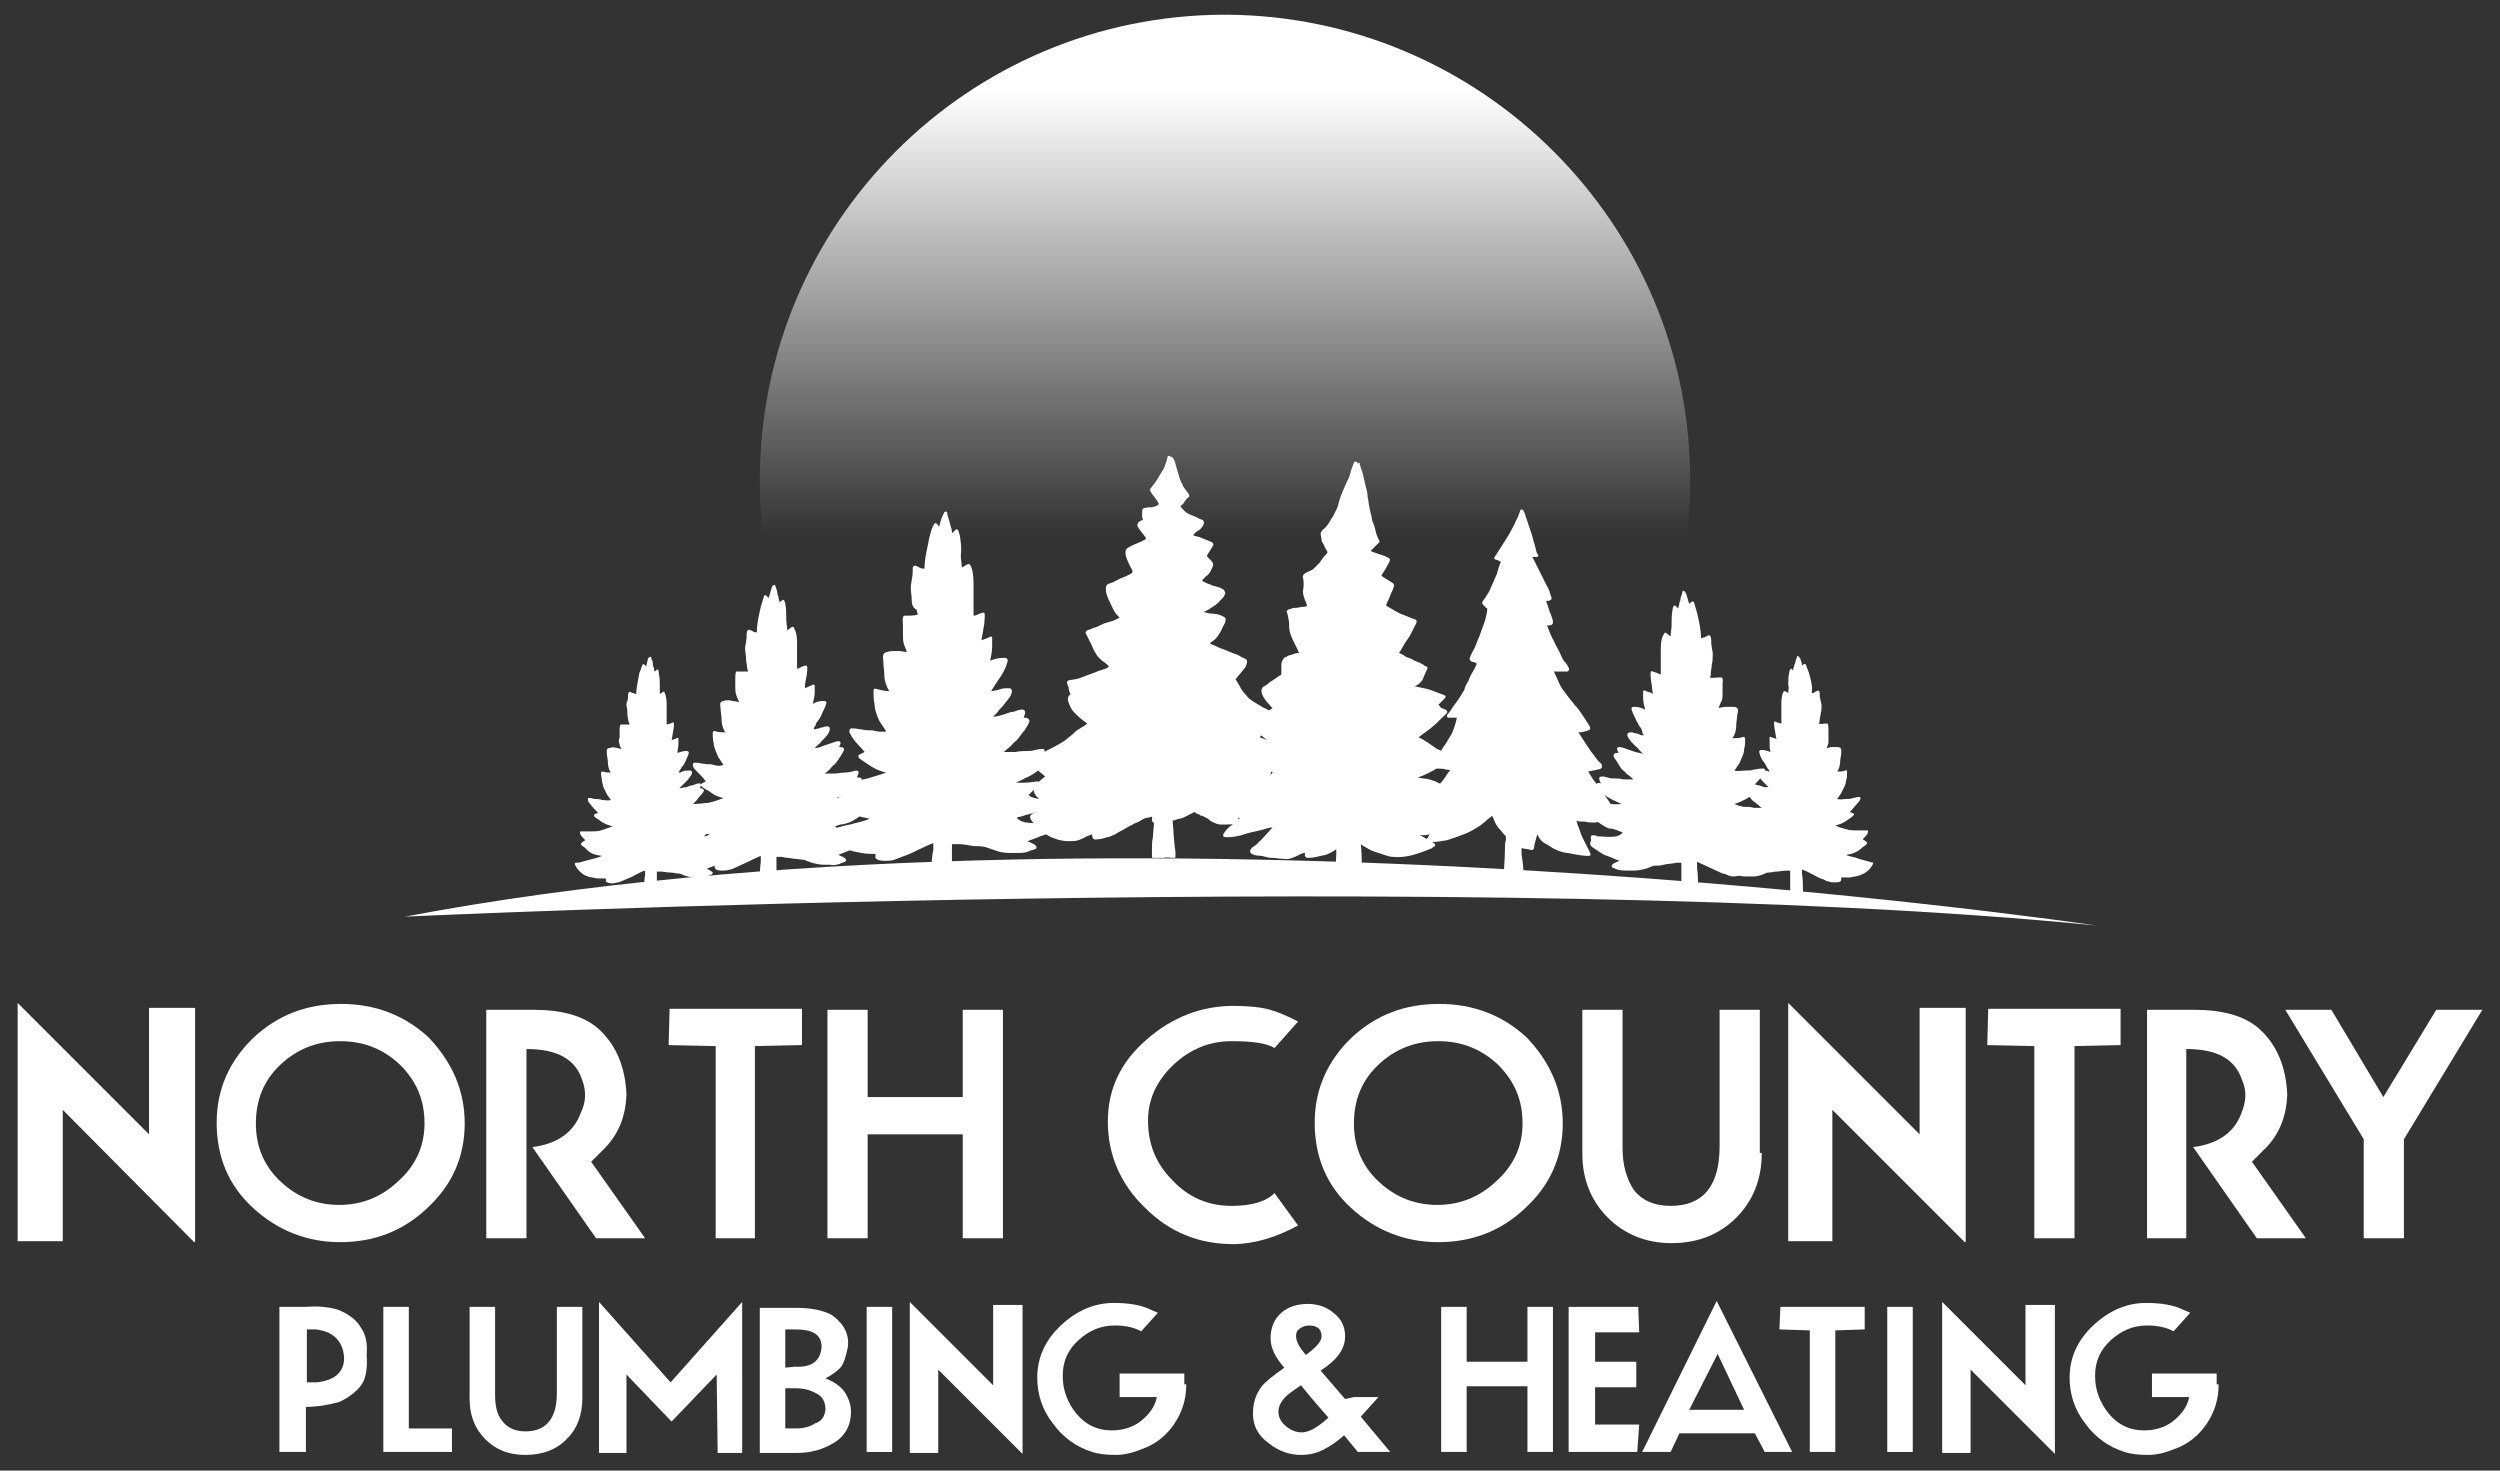 <?xml version="1.0" encoding="utf-8"?>
<!-- Generator: Adobe Illustrator 28.3.0, SVG Export Plug-In . SVG Version: 6.00 Build 0)  -->
<svg version="1.1" xmlns="http://www.w3.org/2000/svg" xmlns:xlink="http://www.w3.org/1999/xlink" x="0px" y="0px"
	 viewBox="0 0 255 150" style="enable-background:new 0 0 255 150;" xml:space="preserve">
<rect x="0" y="0" width="255" height="150" fill="#333333" stroke="none"/>
<style type="text/css">
	.st0{display:none;}
	.st1{display:inline;}
	.st2{fill:#144126;}
	.st3{fill-rule:evenodd;clip-rule:evenodd;fill:url(#SVGID_1_);}
	.st4{fill-rule:evenodd;clip-rule:evenodd;fill:url(#SVGID_00000095322974739996640790000010802562023732048548_);}
	.st5{fill:#FFFFFF;}
</style>
<g id="color" class="st0">
	<g class="st1">
		<g>
			<path class="st2" d="M20.3,126.4L6.9,113v13.3H2.4v-24.2l13.3,13.3v-12.8h4.6V126.4z"/>
			<path class="st2" d="M47.8,114.5c0,3.4-1.3,6.3-3.8,8.6c-2.5,2.4-5.5,3.5-8.9,3.5c-3.4,0-6.4-1.2-8.9-3.5
				c-2.5-2.3-3.7-5.2-3.7-8.6c0-3.4,1.3-6.3,3.8-8.6c2.5-2.3,5.4-3.4,8.8-3.4c3.4,0,6.4,1.1,8.8,3.4
				C46.5,108.2,47.8,111.1,47.8,114.5z M43.7,114.5c0-2.3-0.8-4.3-2.5-5.9c-1.7-1.6-3.7-2.4-6-2.4c-2.4,0-4.4,0.8-6,2.4
				c-1.7,1.6-2.5,3.6-2.5,5.9c0,2.3,0.8,4.3,2.5,5.9c1.7,1.6,3.7,2.4,6,2.4c2.3,0,4.3-0.8,6-2.4C42.8,118.7,43.7,116.8,43.7,114.5z"
				/>
			<path class="st2" d="M59.7,110c-0.7-2.2-2.6-3.2-5.6-3.1v9.9l0,9.3H50v-23.2h4.7c2.9,0,5.1,0.6,6.6,1.9c1.8,1.6,2.8,3.8,2.9,6.8
				c-0.1,2.2-0.8,3.9-2.1,5.3l-1.5,1.5l5.5,7.8h-5l-6.5-9.3c2.5-0.3,4.1-1.5,4.9-3.4C60.1,112.2,60.1,111.1,59.7,110z"/>
			<path class="st2" d="M81.9,106.5l-4.7,0.1v19.5h-4.1v-19.5l-4.8-0.1l0.1-3.6h13.4V106.5z"/>
			<path class="st2" d="M102.4,126.1h-4.1v-10.6h-9.7v10.6h-4.1v-23.2h4.1v8.8h9.7v-8.8h4.1V126.1z"/>
			<path class="st2" d="M132.4,124.7c-2.2,1.2-4.4,1.8-6.6,1.8c-3.5,0-6.4-1.2-8.9-3.6c-2.5-2.4-3.7-5.4-3.7-8.8
				c0-3.3,1.3-6.1,4-8.4c2.5-2.2,5.5-3.4,8.8-3.4c1.3,0,2.5,0.1,3.4,0.3c0.8,0.2,1.9,0.6,3.2,1.3l-2.4,2.7c-0.8-0.5-2.2-0.7-4.4-0.7
				c-2.2,0-4.1,0.8-5.8,2.4c-1.7,1.6-2.6,3.5-2.6,5.7c0,2.4,0.8,4.4,2.4,6.1c1.6,1.7,3.6,2.5,6,2.5c2,0,3.5-0.4,4.4-1.3L132.4,124.7
				z"/>
			<path class="st2" d="M159.3,114.5c0,3.4-1.3,6.3-3.8,8.6c-2.5,2.4-5.5,3.5-8.9,3.5c-3.4,0-6.4-1.2-8.9-3.5
				c-2.5-2.3-3.7-5.2-3.7-8.6c0-3.4,1.3-6.3,3.8-8.6c2.5-2.3,5.4-3.4,8.8-3.4c3.4,0,6.4,1.1,8.8,3.4
				C158,108.2,159.3,111.1,159.3,114.5z M155.1,114.5c0-2.3-0.8-4.3-2.5-5.9c-1.7-1.6-3.7-2.4-6-2.4c-2.4,0-4.4,0.8-6,2.4
				c-1.7,1.6-2.5,3.6-2.5,5.9c0,2.3,0.8,4.3,2.5,5.9c1.7,1.6,3.7,2.4,6,2.4c2.3,0,4.3-0.8,6-2.4
				C154.3,118.7,155.1,116.8,155.1,114.5z"/>
			<path class="st2" d="M179.5,117.4c0,2.7-0.8,4.8-2.5,6.6c-1.7,1.7-3.9,2.6-6.5,2.6c-2.6,0-4.7-0.9-6.4-2.6
				c-1.7-1.7-2.6-3.9-2.6-6.4v-14.7h4.1v14.1c0,1.7,0.4,3.1,1.1,4.1c0.8,1.1,2.1,1.7,3.8,1.7c3.3,0,5-2,5-6.1v-13.8h4.1V117.4z"/>
			<path class="st2" d="M200,126.4L186.6,113v13.3h-4.5v-24.2l13.3,13.3v-12.8h4.6V126.4z"/>
			<path class="st2" d="M215.9,106.5l-4.7,0.1v19.5h-4.1v-19.5l-4.8-0.1l0.1-3.6h13.4V106.5z"/>
			<path class="st2" d="M228.3,110c-0.7-2.2-2.6-3.2-5.6-3.1v9.9l0,9.3h-4.1v-23.2h4.7c2.9,0,5.1,0.6,6.6,1.9
				c1.8,1.6,2.8,3.8,2.9,6.8c-0.1,2.2-0.8,3.9-2.1,5.3l-1.5,1.5l5.5,7.8h-5l-6.5-9.3c2.5-0.3,4.1-1.5,4.9-3.4
				C228.7,112.2,228.7,111.1,228.3,110z"/>
			<path class="st2" d="M252.6,102.9l-7.9,13.1v10h-4.1v-10l-7.9-13.1h4.7l5.3,8.8l5.3-8.8H252.6z"/>
		</g>
		<g>
			<path class="st2" d="M37.8,137.9c0.1,1.4-0.1,2.4-0.5,3c-0.4,0.6-1.2,1.2-2.3,1.8c-1.1,0.3-2.2,0.5-3.3,0.5l0,4.5h-2.6l0-14.7
				h2.7c1.2-0.1,2.3,0,3.2,0.3c1.2,0.5,1.9,1.1,2.3,1.8C37.7,135.8,37.9,136.7,37.8,137.9z M35.5,138.2c-0.1-1.7-1.1-2.7-2.9-2.9
				h-0.9v5.3h1C34.6,140.5,35.5,139.7,35.5,138.2z"/>
			<path class="st2" d="M46.6,147.8h-7v-14.7h2.6v12.4h4.4V147.8z"/>
			<path class="st2" d="M59.7,142.3c0,1.7-0.5,3.1-1.6,4.2c-1.1,1.1-2.5,1.6-4.1,1.6c-1.6,0-3-0.5-4.1-1.6c-1.1-1.1-1.6-2.4-1.6-4.1
				v-9.3h2.6v8.9c0,1.1,0.2,2,0.7,2.6c0.5,0.7,1.3,1.1,2.4,1.1c2.1,0,3.1-1.3,3.1-3.8v-8.8h2.6V142.3z"/>
			<path class="st2" d="M76.1,147.8h-2.6l-0.1-8l-4.5,4.8l-4.5-4.8v8h-2.8v-15.4l7.2,8.2l7.3-8.1V147.8z"/>
			<path class="st2" d="M87,143.7c0,1.4-0.6,2.5-1.8,3.2c-1,0.6-2.2,1-3.7,1h-3.8v-14.7l3.7,0c1.4,0,2.6,0.2,3.6,0.7
				c1.3,0.9,1.8,2,1.7,3.2c-0.2,1-0.4,1.7-0.7,2.1c-0.3,0.4-0.8,0.8-1.6,1.2c0.8,0.3,1.4,0.7,1.9,1.3C86.7,142.2,87,142.9,87,143.7z
				 M84,137.2c0-0.6-0.2-1.1-0.7-1.4c-0.5-0.3-1.2-0.4-2.1-0.4l-0.9,0v3.9l1-0.1C83,139.2,83.9,138.6,84,137.2z M84.4,143.5
				c0-0.8-0.3-1.4-1-1.7c-0.5-0.3-1.2-0.5-2.1-0.5h-1v4.1h1.1c0.8,0,1.5-0.2,1.9-0.5C84,144.7,84.3,144.2,84.4,143.5z"/>
			<path class="st2" d="M91.2,147.8h-2.6v-14.7h2.6V147.8z"/>
			<path class="st2" d="M104.4,148l-8.5-8.5v8.4H93v-15.4l8.4,8.4v-8.1h2.9V148z"/>
			<path class="st2" d="M121,140.9c0,1.5-0.4,2.8-1.2,4c-0.8,1.2-1.9,2-3.3,2.6c-1,0.4-1.8,0.6-2.6,0.6c-1,0-1.8-0.1-2.3-0.3
				c-1.6-0.5-3-1.5-4-2.9c-1.1-1.4-1.6-2.9-1.6-4.7c0-2,0.8-3.8,2.4-5.3c1.6-1.5,3.4-2.3,5.4-2.3c1.5,0,2.7,0.2,3.8,0.7l0.7,0.3
				l-1.7,1.9c-0.7-0.4-1.6-0.6-2.7-0.6c-1.4,0-2.6,0.5-3.7,1.5c-1.1,1-1.6,2.2-1.6,3.5l0,0.1c0,1.4,0.5,2.7,1.4,3.8
				c1,1.2,2.2,1.7,3.6,1.7c1.1,0,2-0.3,2.9-0.9c0.9-0.6,1.5-1.5,1.7-2.5h-3.8v-2.4h6.6V140.9z"/>
			<path class="st2" d="M141.8,147.8h-3.3l-1.4-1.7c-0.8,0.7-1.4,1.1-2,1.4c-0.7,0.4-1.5,0.6-2.4,0.6c-1.2,0-2.3-0.4-3.3-1.2
				c-1-0.8-1.6-1.8-1.6-3c0-1.1,0.3-2,0.9-2.8c0.4-0.5,1.2-1.1,2.3-1.9c-0.9-1-1.4-2-1.4-3c0-1.1,0.4-1.9,1.1-2.6
				c0.7-0.6,1.6-0.9,2.7-0.9c1,0,1.9,0.3,2.6,0.9c0.8,0.6,1.2,1.4,1.2,2.4c0,1.2-0.8,2.4-2.5,3.5l2.5,2.9l0.9-0.2h2.5l-1.8,2
				L141.8,147.8z M135.5,144.3c-0.6-0.7-1.5-1.8-2.8-3.3c-0.9,0.6-1.4,1-1.5,1.1c-0.5,0.5-0.8,1-0.8,1.6c0,0.6,0.3,1,0.8,1.5
				c0.5,0.4,1,0.6,1.6,0.6C133.5,145.7,134.4,145.2,135.5,144.3z M134.7,136c0-0.7-0.4-1.1-1.3-1.1c-0.3,0-0.6,0.1-0.9,0.3
				c-0.3,0.2-0.4,0.4-0.4,0.8c0,0.5,0.3,1.1,1,1.9C134.2,137.1,134.7,136.5,134.7,136z"/>
			<path class="st2" d="M158.3,147.8h-2.6V141h-6.1v6.7h-2.6v-14.7h2.6v5.6h6.1v-5.6h2.6V147.8z"/>
			<path class="st2" d="M166.8,147.8h-7v-14.7l7,0l0.1,2.6h-4.5v3h4.1v2.5h-4.1v3.8h4.5L166.8,147.8z"/>
			<path class="st2" d="M182.6,147.8h-2.8l-1-1.9h-7.6l-0.9,1.9h-2.8l7.6-15.3L182.6,147.8z M177.7,143.5l-2.7-5.6l-2.9,5.6H177.7z"
				/>
			<path class="st2" d="M189.9,135.3l-3,0.1v12.4h-2.6v-12.4l-3-0.1l0.1-2.3h8.5V135.3z"/>
			<path class="st2" d="M194.8,147.8h-2.6v-14.7h2.6V147.8z"/>
			<path class="st2" d="M209.3,148l-8.5-8.5v8.4h-2.9v-15.4l8.4,8.4v-8.1h2.9V148z"/>
			<path class="st2" d="M225.9,140.9c0,1.5-0.4,2.8-1.2,4c-0.8,1.2-1.9,2-3.3,2.6c-1,0.4-1.8,0.6-2.6,0.6c-1,0-1.8-0.1-2.3-0.3
				c-1.6-0.5-3-1.5-4-2.9c-1.1-1.4-1.6-2.9-1.6-4.7c0-2,0.8-3.8,2.4-5.3c1.6-1.5,3.4-2.3,5.4-2.3c1.5,0,2.7,0.2,3.8,0.7l0.7,0.3
				l-1.7,1.9c-0.7-0.4-1.6-0.6-2.7-0.6c-1.4,0-2.6,0.5-3.7,1.5c-1.1,1-1.6,2.2-1.6,3.5l0,0.1c0,1.4,0.5,2.7,1.4,3.8
				c1,1.2,2.2,1.7,3.6,1.7c1.1,0,2.1-0.3,2.9-0.9c0.9-0.6,1.5-1.5,1.7-2.5h-3.8v-2.4h6.6V140.9z"/>
		</g>
		<g>
			<linearGradient id="SVGID_1_" gradientUnits="userSpaceOnUse" x1="124.94" y1="2.618" x2="124.94" y2="54.783">
				<stop  offset="0.131" style="stop-color:#FD1401"/>
				<stop  offset="1" style="stop-color:#FAE802"/>
			</linearGradient>
			<path class="st3" d="M172.2,49.2c0,18.1-10.2,33.8-25.1,41.7c-10.9-1.3-37-4.1-50-3.5c-11.8-8.6-19.4-22.5-19.4-38.2
				c0-26.1,21.2-47.2,47.2-47.2S172.2,23.1,172.2,49.2z"/>
			<path class="st2" d="M184.3,90.9C184.3,90.9,184.3,90.9,184.3,90.9C184.3,90.9,184.3,90.9,184.3,90.9c0-0.7,0-1.2-0.1-1.8
				c0-0.1,0-0.3,0-0.4c0.4,0.1,0.7,0.3,1.1,0.5c0.3,0.2,0.7,0.3,1.1,0.5c0.2,0.1,0.3,0.1,0.5,0.2c0.2,0,0.4,0.1,0.6,0.1
				c0.2,0,0.5,0,0.7-0.2c0-0.1,0-0.2,0-0.3c0.3,0,0.6,0,0.9,0c0.4-0.1,0.8-0.1,1.2-0.3c0.4-0.2,0.8-0.6,1-1c0.2-0.3-0.1-0.3-0.3-0.3
				c-0.4-0.1-0.7-0.2-1.1-0.3c-0.4-0.1-0.9-0.2-1.3-0.4c0.7-0.1,1.2-0.2,1.7-0.8c0.1-0.1,0.3-0.2,0.4-0.3c0.2-0.2-0.3-0.4-0.4-0.5
				c0.2-0.2,0.4-0.4,0.5-0.6c0-0.1,0.1-0.2,0-0.2c-0.1,0-0.1,0-0.2,0c-0.1,0-0.2,0-0.3,0c-0.2,0-0.4,0-0.7,0c-0.3,0-0.6,0-0.9-0.1
				c-0.4-0.1-0.8-0.3-1.2-0.4c0.3-0.1,0.7-0.2,1-0.4c0.2-0.1,0.4-0.3,0.6-0.4c0.1-0.1,0.4-0.2,0.3-0.4c-0.1-0.1-0.2-0.1-0.4-0.2
				c0.3-0.3,0.5-0.6,0.8-0.9c0.1-0.1,0.2-0.2,0.2-0.3c0-0.1,0.1-0.3,0-0.3c-0.1,0-0.1,0-0.2,0c-0.2,0-0.3,0.1-0.5,0.1
				c-0.2,0-0.5,0-0.7,0.1c-0.3,0-0.6,0.1-0.9,0c0.1-0.2,0.3-0.4,0.4-0.6c0.1-0.2,0.2-0.4,0.3-0.6c0.1-0.2,0.1-0.4,0.2-0.7
				c0-0.3,0.1-0.6,0.1-0.8c0-0.2-0.1-0.2-0.2-0.2c-0.3,0.1-0.5,0.1-0.8,0.1c0.2-0.3,0.3-0.7,0.3-1.1c0-0.3,0.1-0.5,0.1-0.8
				c0-0.3,0.1-0.6-0.3-0.6c-0.2-0.1-0.5-0.1-0.7,0c-0.2,0-0.4,0.1-0.5,0.1c0.1-0.2,0.2-0.3,0.2-0.5c0.1-0.2,0.1-0.4,0-0.7
				c0-0.2,0-0.4,0-0.7c0-0.1,0-0.5-0.1-0.6c-0.1,0-0.1,0-0.2,0c-0.2,0-0.5,0-0.7,0c0-0.1,0-0.2,0.1-0.3c0-0.2,0.1-0.5,0.1-0.7
				c0-0.3,0-0.6,0.1-0.9c0-0.2,0-0.4-0.1-0.5c-0.1-0.2,0-0.5-0.1-0.8c-0.1-0.3-0.3,0-0.5,0c-0.1,0-0.2,0.1-0.3,0.1
				c0-0.7-0.2-1.4-0.3-2c-0.1-0.3-0.2-0.5-0.3-0.8c-0.1-0.3-0.3-0.1-0.4,0.1c-0.1-0.3-0.1-0.5-0.2-0.8c0,0,0-0.1-0.1-0.1
				c0,0,0-0.1-0.1-0.1c0,0,0,0,0,0c-0.1,0-0.2,0-0.1,0.1c-0.1,0.2-0.2,0.4-0.2,0.7c0,0.1,0,0.2-0.1,0.3c0,0.1,0,0.3-0.1,0.4
				c0,0-0.1-0.1-0.1-0.1c0,0-0.1-0.1-0.1-0.1c-0.2-0.1-0.2,0.3-0.2,0.4c-0.1,0.4-0.1,0.9-0.1,1.3c0,0.3,0,0.6,0,0.8
				c-0.1-0.1-0.2-0.1-0.3-0.2c-0.1-0.1-0.2-0.1-0.2,0.1c-0.2,0.4-0.2,0.9-0.2,1.3c0,0.3,0,0.6,0,0.8c0,0.4,0,0.7,0,1.1
				c-0.1,0-0.3-0.1-0.4-0.1c-0.1,0-0.1-0.1-0.2-0.1c0,0-0.1,0-0.1,0c-0.1,0.1,0,0.6,0,0.7c0.1,0.4,0.1,0.7,0.2,1.1
				c-0.2-0.1-0.4-0.1-0.5-0.2c-0.1,0-0.2-0.1-0.2,0c0,0.1,0,0.1,0,0.2c0,0.1,0,0.3,0,0.4c0,0.3,0.1,0.6,0.1,0.9
				c-0.3-0.1-0.6-0.2-0.9-0.2c-0.3,0-0.3,0.2-0.2,0.4c0.1,0.2,0.2,0.5,0.3,0.7c0.1,0.2,0.2,0.4,0.4,0.6c0,0.1,0.1,0.1,0.1,0.2
				c0.1,0.1,0.1,0.2,0.2,0.3c-0.1,0-0.3,0-0.4-0.1c-0.1,0-0.1,0-0.2-0.1c0-0.1,0.1-0.3-0.1-0.4c-0.1,0-0.2,0-0.3,0
				c-0.2,0-0.4,0.1-0.7,0.1c-0.3,0.1-0.6,0-0.9,0.1c-0.4,0.1-0.7,0.2-1.1,0c0.2-0.2,0.3-0.5,0.5-0.7c0.1-0.2,0.2-0.5,0.3-0.7
				c0.1-0.3,0.2-0.5,0.2-0.8c0.1-0.3,0.1-0.7,0.1-1c0-0.2-0.1-0.3-0.3-0.2c-0.3,0.1-0.6,0.1-1,0.1c0.3-0.4,0.4-0.9,0.4-1.4
				c0-0.3,0.1-0.7,0.1-1c0-0.4,0.2-0.7-0.3-0.8c-0.3-0.1-0.6-0.1-0.9,0c-0.2,0-0.5,0.1-0.7,0.1c0.1-0.2,0.2-0.4,0.3-0.7
				c0.1-0.3,0.1-0.6,0.1-0.8c0-0.3,0-0.6,0-0.8c0-0.2,0-0.6-0.1-0.7c-0.1,0-0.2,0-0.3,0c-0.3,0-0.6,0-0.9,0c0-0.1,0.1-0.3,0.1-0.4
				c0-0.3,0.1-0.6,0.1-0.9c0-0.4,0.1-0.7,0.1-1.1c0-0.2-0.1-0.5-0.1-0.7c-0.1-0.3,0-0.6-0.1-1c-0.1-0.3-0.4-0.1-0.6,0
				c-0.1,0.1-0.3,0.1-0.4,0.1c0-0.9-0.2-1.7-0.4-2.6c-0.1-0.3-0.2-0.7-0.3-1c-0.1-0.4-0.3-0.1-0.5,0.1c-0.1-0.3-0.2-0.7-0.3-1
				c0-0.1,0-0.1-0.1-0.2c0,0,0-0.1-0.1-0.1h0c0,0,0,0,0,0c-0.1-0.1-0.2,0-0.2,0.1c-0.1,0.3-0.2,0.5-0.2,0.8c0,0.1-0.1,0.2-0.1,0.3
				c0,0.2-0.1,0.3-0.1,0.5c-0.1,0-0.1-0.1-0.2-0.1c0,0-0.1-0.1-0.1-0.1c-0.2-0.1-0.3,0.3-0.3,0.4c-0.1,0.5-0.1,1.1-0.1,1.6
				c0,0.4-0.1,0.7-0.1,1c-0.1-0.1-0.3-0.2-0.4-0.3c-0.1-0.1-0.2-0.1-0.3,0.1c-0.3,0.5-0.3,1.1-0.3,1.7c0,0.3,0,0.7,0,1
				c0,0.5,0,0.9,0,1.4c-0.2,0-0.3-0.1-0.5-0.2c-0.1,0-0.2-0.1-0.3-0.1c-0.1,0-0.1,0-0.2,0c-0.1,0.2,0,0.7,0,0.9
				c0.1,0.5,0.2,0.9,0.2,1.4c-0.2-0.1-0.5-0.2-0.7-0.3c-0.1-0.1-0.2-0.1-0.3,0c0,0.1,0,0.2,0,0.2c0,0.2,0,0.3,0,0.5
				c0,0.4,0.1,0.8,0.2,1.2c-0.3-0.2-0.7-0.3-1.1-0.3c-0.4,0-0.3,0.2-0.2,0.5c0.1,0.3,0.3,0.6,0.4,0.9c0.1,0.3,0.3,0.5,0.4,0.8
				c0.1,0.1,0.1,0.2,0.1,0.3c0.1,0.1,0.2,0.2,0.2,0.4c-0.2,0-0.3-0.1-0.5-0.1c-0.2-0.1-0.5-0.1-0.7-0.2c-0.1,0-0.2,0-0.2,0
				c-0.4,0-0.2,0.5-0.1,0.7c0.2,0.3,0.4,0.5,0.6,0.7c0.2,0.2,0.3,0.4,0.5,0.5c0.1,0.1,0.2,0.2,0.3,0.3c-0.3,0-0.6-0.1-0.8-0.2
				c-0.3-0.1-0.6-0.2-0.9-0.3c-0.3-0.1-0.5-0.2-0.8-0.2c-0.3,0.1,0,0.5,0,0.6c-0.2,0-0.4,0-0.5,0.2c0,0.2,0.3,0.6,0.4,0.8
				c0.2,0.3,0.4,0.6,0.6,0.8c0.2,0.1,0.3,0.3,0.4,0.4c0.2,0.2,0.4,0.4,0.6,0.5c-0.3,0-0.7,0-1,0c-0.4,0-0.7-0.1-1.1-0.1
				c-0.4,0-0.7-0.1-1.1-0.2c-0.5,0-0.2,0.4-0.1,0.7c-0.2,0-0.7,0-0.4,0.3c0.1,0.2,0.2,0.3,0.4,0.5c0.2,0.2,0.3,0.4,0.5,0.5
				c0.2,0.2,0.5,0.3,0.7,0.4c0.3,0.2,0.6,0.3,0.9,0.4c-0.4,0.1-0.8,0-1.2,0c-0.4-0.6-0.8-1.2-1.2-1.8c-0.2-0.3-0.4-0.5-0.6-0.8
				c-0.2-0.2-0.3-0.5-0.5-0.8c0.3,0,0.6-0.1,0.9-0.2c0.2,0,0.6-0.1,0.5-0.4c-0.1-0.2-0.3-0.4-0.4-0.5c-0.2-0.2-0.4-0.5-0.6-0.8
				c-0.2-0.2-0.3-0.5-0.5-0.7c-0.3-0.5-0.6-0.9-0.9-1.4c0.3,0,0.7-0.1,1-0.2c0.2-0.1,0.2-0.3,0.1-0.5c-0.3-0.7-0.8-1.3-1.3-1.9
				c-0.2-0.3-0.4-0.5-0.6-0.7c-0.3-0.4-0.6-0.8-0.9-1.2c-0.3-0.5-0.5-1.1-0.8-1.7c0.4,0,0.8,0,1.3,0c0.2,0,0.3-0.2,0.2-0.4
				c-0.1-0.2-0.3-0.4-0.4-0.6c-0.2-0.2-0.3-0.4-0.4-0.7c-0.2-0.4-0.5-0.9-0.7-1.3c-0.2-0.5-0.4-1.1-0.7-1.6c0.2,0,0.6,0,0.6-0.3
				c0-0.3-0.1-0.6-0.2-0.8c-0.2-0.5-0.3-1-0.5-1.4c0.4,0,0.6-0.1,0.5-0.5c-0.1-0.3-0.2-0.7-0.4-1c-0.1-0.2-0.2-0.4-0.3-0.6
				c-0.4-0.8-0.7-1.6-1.2-2.4c0.2,0,0.7,0.2,0.6-0.2c-0.1-0.1-0.1-0.3-0.2-0.4c-0.1-0.5-0.3-1-0.4-1.5c-0.1-0.3-0.2-0.6-0.3-0.9
				c-0.1-0.3-0.2-0.6-0.3-0.9c-0.1-0.2-0.1-0.4-0.2-0.6c-0.1-0.1-0.1-0.2-0.2-0.3c0-0.1-0.1-0.1-0.2,0c-0.1,0.2-0.2,0.5-0.3,0.8
				c-0.1,0.3-0.3,0.7-0.4,1c-0.3,0.6-0.7,1.2-1,1.7c-0.3,0.4-0.7,0.9-0.9,1.4c-0.1,0.3,0.3,0.3,0.5,0.3c0.1,0,0.1,0,0.2,0.1
				c-0.1,0.4-0.3,0.8-0.4,1.2c-0.2,0.5-0.5,1.1-0.7,1.6c-0.1,0.2-0.2,0.4-0.4,0.7c-0.1,0.2-0.3,0.4-0.4,0.6
				c-0.1,0.2,0.2,0.4,0.3,0.5c0.1,0.1,0.2,0.1,0.2,0.2c0,0,0,0.1,0,0.1c-0.1,0.9-0.5,1.8-0.8,2.6c-0.1,0.4-0.3,0.8-0.5,1.2
				c-0.1,0.4-0.4,0.7-0.5,1.1c0,0.4,0.7,0.2,0.7,0.5c0,0,0,0.1,0,0.1c-0.1,0.2-0.2,0.4-0.2,0.6c-0.2,0.3-0.3,0.7-0.5,1
				c-0.1,0.3-0.3,0.6-0.4,0.8c-0.1,0.2-0.2,0.4-0.3,0.6c-0.3,0.5-0.6,0.9-0.9,1.3c-0.2,0.2-0.3,0.4-0.5,0.7c-0.1,0.1-0.2,0.3,0,0.4
				c0.1,0,0.1,0,0.2,0c0.2,0,0.5,0,0.7,0c-0.1,0.6-0.3,1.1-0.5,1.6c-0.2,0.3-0.4,0.6-0.5,1c-0.4,0.6-0.7,1.2-1,1.8
				c-0.1,0-0.2-0.1-0.4-0.2c-0.2-0.1-0.4-0.3-0.6-0.4c-0.4-0.3-0.9-0.5-1.3-0.8c0.4-0.3,0.8-0.6,1.2-0.9c0.4-0.4,0.8-0.8,1.3-1.2
				c0.6-0.5,0.6-0.7-0.2-0.9c0,0-0.1,0-0.1-0.1c-0.1-0.1-0.1-0.1-0.2-0.2c0.2-0.2,0.4-0.4,0.6-0.6c0.2-0.1,0.3-0.4,0-0.4
				c-0.3-0.1-0.5-0.2-0.8-0.3c-0.3-0.1-0.5-0.2-0.8-0.3c-0.4-0.2-0.9-0.2-1.3-0.3c0.8-0.5,0.8-0.9,1.2-1.6c0.2-0.3,0.1-0.3-0.2-0.5
				c-0.2-0.1-0.3-0.2-0.5-0.3c-0.2-0.1-0.3-0.1-0.5-0.2c-0.3-0.2-0.6-0.2-0.9-0.4c-0.2-0.1-0.4-0.3-0.7-0.4c0.3-0.4,0.5-0.9,0.8-1.3
				c0.4-0.5,0.6-1.1,0.9-1.6c0.2-0.4,0.1-0.5-0.3-0.6c-0.3-0.1-0.7-0.2-1-0.4c-0.6-0.2-1.2-0.6-1.7-0.9c0.1-0.3,0.2-0.6,0.3-0.8
				c0.1-0.2,0.2-0.4,0.3-0.7c0.1-0.2,0.3-0.5,0.1-0.8c-0.2-0.2-0.5-0.3-0.7-0.5c-0.1-0.1-0.3-0.2-0.4-0.3c0.2-0.3,0.5-0.6,0.6-1
				c0.1-0.2,0.5-0.7,0.1-0.8c-0.3-0.2-0.7-0.3-1-0.4c-0.3-0.1-0.5-0.2-0.8-0.3c0.1-0.1,0.3-0.3,0.4-0.4c0.1-0.1,0.3-0.3,0.4-0.4
				c0,0,0.1-0.1,0.1-0.1c0-0.1,0-0.2-0.1-0.3c-0.1-0.2-0.1-0.3-0.2-0.5c-0.2-0.4-0.3-0.9-0.4-1.3c-0.1-0.3-0.1-0.6-0.2-0.9
				c0-0.2-0.1-0.4-0.1-0.5c-0.1-0.4-0.1-0.8-0.2-1.1c0-0.4-0.1-0.7-0.2-1.1c-0.1-0.5-0.2-0.9-0.3-1.3c-0.1-0.3-0.2-0.6-0.3-0.9
				c0.1-0.1,0-0.2-0.1-0.2c-0.1,0-0.1,0-0.1,0.1c0-0.1-0.1-0.1-0.1-0.2c0,0-0.1,0-0.2,0c0,0-0.1,0.1-0.1,0.1
				c-0.1,0.3-0.2,0.5-0.3,0.8c-0.1,0.4-0.2,0.7-0.4,1c-0.3,0.6-0.5,1.3-0.8,2c-0.1,0.4-0.2,0.7-0.4,1c-0.1,0.2-0.3,0.5-0.4,0.7
				c-0.2,0.3-0.5,0.6-0.7,1c-0.1,0.2-0.3,0.3-0.4,0.5c0,0.2,0,0.5,0.1,0.7c0.1,0.2,0.1,0.3,0.2,0.4c0.1,0.3,0.2,0.5,0.4,0.8
				c0,0.1-0.1,0.1-0.1,0.2c-0.2,0.3-0.4,0.6-0.7,0.9c-0.2,0.2-0.4,0.4-0.6,0.6c-0.3,0.3-1.2,0.4-1.1,0.9c0.1,0.5,0.1,0.9,0,1.4
				c0,0.3,0.1,0.6,0.2,0.9c0.1,0.2,0.2,0.4,0.2,0.6c-0.1,0.1-0.3,0.1-0.4,0.1c-0.2,0-0.5,0.1-0.7,0.1c-0.2,0-0.3,0.1-0.5,0.1
				c-0.1,0-0.2,0.1-0.3,0.1c-0.1,0.1-0.1,0.2-0.1,0.3c0.1,0.2,0.1,0.3,0.1,0.5c0.1,0.4,0.1,0.7,0.1,1.1c0.1,0.9,0.7,1.6,1,2.5
				c-0.3,0.1-0.5,0.1-0.8,0.2c-0.2,0-0.3,0.1-0.5,0.2c-0.1,0-0.2,0.1-0.3,0.2c-0.1,0-0.1,0.1-0.1,0.2c-0.1,0.1-0.1,0.3-0.1,0.5
				c0,0.2,0,0.4,0,0.6c0,0.1,0,0.2,0,0.3c-0.1,0.1-0.2,0.1-0.3,0.2c-0.3,0.2-0.6,0.4-0.9,0.6c-0.2,0.1-0.3,0.2-0.4,0.3
				c-0.1,0.1-0.2,0.1-0.3,0.2c-0.3,0.3,0,0.9,0.2,1.2c0.2,0.2,0.4,0.5,0.6,0.7c0.1,0.1,0.2,0.1,0.2,0.2c-0.1,0.1-0.2,0.2-0.4,0.2
				c-0.2-0.2-0.5-0.4-0.8-0.5c-0.3-0.2-0.7-0.4-1-0.6c-0.3-0.2-0.6-0.4-0.8-0.7c-0.3-0.3-0.5-0.7-0.7-1c-0.1-0.2-0.2-0.3-0.3-0.5
				c-0.1-0.1,0-0.1,0-0.2c0.3-0.4,0.6-0.7,0.9-1.1c0.1-0.2,0.2-0.3,0.2-0.6c0-0.1-0.1-0.2-0.2-0.3c-0.1-0.1-0.3-0.1-0.4-0.2
				c-0.3-0.1-0.6-0.2-0.9-0.4c-0.5-0.2-1-0.4-1.5-0.6c-0.3-0.1-0.5-0.2-0.8-0.4c0.3-0.2,0.6-0.4,0.8-0.7c0.2-0.3,0.3-0.6,0.5-0.9
				c0.1-0.2,0.2-0.4,0.3-0.7c0.1-0.3-0.2-0.4-0.4-0.5c-0.6-0.3-1.2-0.1-1.8-0.4c0.3-0.1,0.6-0.3,0.9-0.5c0.3-0.2,0.6-0.4,0.8-0.7
				c0.1-0.2,0.3-0.3,0.4-0.5c0.1-0.1,0.1-0.3,0-0.4c0-0.1-0.1-0.1-0.2-0.2c-0.2-0.1-0.5-0.2-0.7-0.3c-0.2-0.1-0.4-0.1-0.6-0.2
				c-0.3-0.1-0.6-0.2-0.8-0.4c0.1-0.1,0.3-0.2,0.4-0.4c0.2-0.3,0.4-0.5,0.6-0.8c0.1-0.2,0.2-0.4,0.1-0.6c-0.1-0.3-0.4-0.4-0.6-0.7
				c0,0,0,0,0,0c0.2-0.3,0.5-0.6,0.6-1c0.1-0.2,0.1-0.4-0.1-0.4c-0.4-0.2-0.8-0.3-1.2-0.5c-0.2-0.1-0.5-0.1-0.7-0.2
				c0.2-0.2,0.5-0.4,0.7-0.6c0.2-0.2,0.4-0.4,0.4-0.7c0-0.3-0.3-0.3-0.5-0.4c-0.4-0.2-0.8-0.3-1.1-0.5c-0.1-0.1-0.3-0.2-0.4-0.3
				c-0.1-0.1-0.3-0.3-0.4-0.5c0.1-0.1,0.2-0.3,0.4-0.4c0.1-0.1,0.2-0.3,0.3-0.4c0.1-0.1,0.2-0.1,0.2-0.2c0-0.2-0.2-0.3-0.2-0.4
				c-0.2-0.3-0.4-0.5-0.5-0.8c-0.3-0.6-0.4-1.1-0.6-1.7c-0.1-0.3-0.2-0.6-0.3-0.9c0-0.1-0.1-0.2-0.2-0.2c0,0-0.1,0-0.1,0
				c0-0.1-0.1-0.1-0.2-0.1c0,0-0.1,0.1-0.1,0.1c0,0.1-0.1,0.3-0.1,0.4c-0.1,0.3-0.2,0.5-0.3,0.8c-0.2,0.4-0.4,0.7-0.6,1
				c-0.2,0.2-0.3,0.4-0.5,0.6c-0.1,0.1-0.3,0.3-0.3,0.5c0.2,0.5,0.7,0.9,0.9,1.4c-0.1,0.1-0.3,0.2-0.5,0.3c-0.2,0.1-0.5,0.1-0.8,0.1
				c-0.2,0.1-0.4,0.1-0.4,0.4c0,0.1,0,0.2,0,0.3c0,0.2,0.1,0.3,0.1,0.5c-0.2,0.1-0.4,0.1-0.5,0.3c-0.1,0.1-0.2,0.2-0.1,0.3
				c0.2,0.5,0.7,0.8,0.9,1.3c-0.1,0.1-0.2,0.2-0.4,0.3c-0.2,0.1-0.4,0.2-0.7,0.3c-0.3,0.1-0.5,0.3-0.8,0.4c-0.3,0.2-0.2,0.7-0.1,1
				c0.1,0.2,0.2,0.4,0.3,0.7c0.1,0.3,0.5,0.6,0.2,0.9c-0.2,0.1-0.4,0.2-0.6,0.3c-0.2,0.1-0.4,0.3-0.7,0.3c-0.2,0.1-0.4,0.2-0.6,0.3
				c-0.2,0.1-0.3,0.1-0.5,0.2c-0.1,0.1-0.1,0.3-0.2,0.5c0,0.4,0.2,0.9,0.4,1.3c0.2,0.3,0.3,0.7,0.5,1c0.2,0.2,0.4,0.4,0.5,0.6
				c-0.2,0.1-0.4,0.2-0.6,0.3c-0.3,0.1-0.7,0.2-1,0.3c-0.4,0.1-0.8,0.3-1.2,0.5c-0.2,0.1-0.4,0.1-0.5,0.2c-0.2,0.1-0.1,0.3-0.1,0.4
				c0.2,0.4,0.4,0.8,0.6,1.2c0.1,0.3,0.3,0.6,0.4,0.8c0.1,0.2,0.3,0.4,0.5,0.6c0.1,0.1,0.3,0.2,0.4,0.3c0.1,0.1,0.3,0.2,0.4,0.4
				c-0.3,0.3-0.8,0.3-1.2,0.5c-0.3,0.1-0.6,0.2-0.8,0.3c-0.3,0.1-0.5,0.2-0.8,0.3c-0.4,0.2-0.9,0.1-1.3,0.3c-0.2,0.1,0,0.5,0,0.7
				c0.1,0.2,0.1,0.4,0.2,0.7c-0.4,0.3-0.4,0.7-0.1,1.1c0.1,0.3,0.3,0.5,0.5,0.8c0.3,0.3,0.6,0.6,0.9,0.8c0.1,0.1,0.3,0.2,0.4,0.3
				c-0.3,0.3-0.6,0.4-0.9,0.6c-0.2,0.1-0.4,0.3-0.6,0.5c-0.4,0.3-0.8,0.6-1.2,0.9c-0.5,0.3-1,0.6-1.5,0.8c0,0,0,0,0,0
				c0.1-0.3,0.4-0.9-0.1-0.8c-0.4,0.1-0.9,0.2-1.3,0.2c-0.4,0-0.9,0-1.3,0.1c-0.4,0-0.8,0-1.2,0c0.3-0.2,0.5-0.4,0.8-0.7
				c0.2-0.2,0.4-0.4,0.5-0.5c0.3-0.3,0.5-0.6,0.8-1c0.2-0.2,0.6-0.7,0.5-1c-0.1-0.2-0.3-0.3-0.6-0.3c0.1-0.2,0.4-0.6,0-0.8
				c-0.4,0-0.7,0.2-1,0.2c-0.4,0.1-0.7,0.2-1.1,0.3c-0.3,0.1-0.7,0.2-1,0.2c0.1-0.1,0.3-0.3,0.4-0.4c0.2-0.2,0.4-0.4,0.6-0.7
				c0.2-0.3,0.5-0.5,0.7-0.8c0.2-0.3,0.5-0.9-0.1-0.9c-0.1,0-0.2,0-0.3,0c-0.3,0.1-0.6,0.1-0.9,0.2c-0.2,0.1-0.4,0.2-0.6,0.1
				c0.1-0.2,0.2-0.3,0.3-0.5c0.1-0.1,0.1-0.2,0.2-0.3c0.2-0.3,0.4-0.6,0.6-0.9c0.2-0.4,0.4-0.7,0.5-1.1c0.1-0.3,0.2-0.6-0.3-0.6
				c-0.5,0-0.9,0.1-1.4,0.3c0.1-0.5,0.2-1,0.2-1.5c0-0.2,0-0.4,0-0.6c0-0.1,0-0.2,0-0.3c-0.1-0.1-0.2-0.1-0.3,0
				c-0.3,0.1-0.6,0.2-0.8,0.3c0.1-0.6,0.2-1.2,0.3-1.7c0-0.3,0.1-0.9,0-1.1c-0.1-0.1-0.1-0.1-0.2,0c-0.1,0-0.2,0.1-0.3,0.1
				c-0.2,0.1-0.4,0.2-0.6,0.2c0-0.6,0-1.1,0-1.7c0-0.4,0-0.9,0-1.3c0-0.7,0-1.4-0.3-2c-0.1-0.2-0.2-0.2-0.4-0.1
				c-0.1,0.1-0.3,0.2-0.5,0.3c0-0.4-0.1-0.9-0.1-1.3c0-0.7,0-1.3-0.1-2c0-0.2-0.1-0.7-0.4-0.6c-0.1,0-0.1,0.1-0.2,0.2
				c-0.1,0.1-0.1,0.1-0.2,0.2c0-0.2-0.1-0.4-0.1-0.6c0-0.1-0.1-0.3-0.1-0.4c-0.1-0.4-0.2-0.7-0.3-1c0.1-0.1-0.1-0.2-0.2-0.2
				c0,0,0,0,0,0h0c-0.1,0-0.1,0.1-0.1,0.1c0,0.1-0.1,0.1-0.1,0.2c-0.2,0.4-0.3,0.8-0.4,1.2c-0.2-0.2-0.4-0.5-0.6-0.1
				c-0.2,0.4-0.3,0.8-0.4,1.2c-0.2,1-0.6,2.1-0.5,3.2c-0.2,0-0.4-0.1-0.5-0.1c-0.2-0.1-0.6-0.4-0.7,0c-0.1,0.4-0.1,0.8-0.1,1.2
				c-0.1,0.3-0.1,0.5-0.1,0.8c0,0.5,0,0.9,0.1,1.4c0,0.4,0.1,0.7,0.2,1.1c0,0.2,0.1,0.4,0.1,0.5c-0.4,0.1-0.7,0-1.1,0.1
				c-0.1,0-0.2,0-0.3,0c-0.2,0.1-0.1,0.6-0.1,0.9c0,0.3,0,0.7,0,1c0,0.3,0,0.7,0.1,1c0.1,0.3,0.2,0.5,0.3,0.8
				c-0.3,0-0.6-0.1-0.8-0.1c-0.4,0-0.7,0-1.1,0.1c-0.6,0.1-0.4,0.5-0.4,1c0,0.4,0.1,0.9,0.1,1.3c0.1,0.6,0.2,1.2,0.5,1.7
				c-0.4,0-0.8-0.1-1.2-0.2c-0.3-0.1-0.4,0-0.4,0.2c0,0.4,0,0.9,0.1,1.3c0,0.3,0.1,0.7,0.2,1c0.1,0.3,0.2,0.6,0.4,0.9
				c0.2,0.3,0.4,0.6,0.6,0.9c-0.4,0.1-0.9,0-1.4-0.1c-0.4-0.1-0.7,0-1.1-0.1c-0.3,0-0.5-0.1-0.8-0.1c-0.1,0-0.2-0.1-0.3,0
				c-0.2,0.1-0.1,0.3-0.1,0.5c0.1,0.2,0.2,0.3,0.3,0.5c0.4,0.5,0.8,0.9,1.2,1.4c-0.2,0.1-0.4,0.2-0.6,0.3c-0.2,0.2,0.3,0.4,0.4,0.5
				c0.3,0.2,0.6,0.4,0.9,0.6c0.5,0.3,1,0.5,1.5,0.6c-0.6,0.2-1.3,0.5-1.9,0.6c-0.4,0.1-0.9,0.1-1.3,0.1c0.1-0.2,0.2-0.5-0.2-0.5
				c-0.4,0-0.7,0.2-1.1,0.2c-0.4,0-0.7,0-1.1,0.1c-0.3,0-0.7,0-1,0c0.2-0.2,0.4-0.4,0.6-0.5c0.1-0.1,0.3-0.3,0.4-0.4
				c0.2-0.2,0.4-0.5,0.6-0.8c0.1-0.2,0.5-0.6,0.4-0.8c0-0.2-0.3-0.2-0.5-0.2c0.1-0.2,0.3-0.5,0-0.6c-0.3,0-0.6,0.1-0.8,0.2
				c-0.3,0.1-0.6,0.2-0.9,0.3c-0.3,0.1-0.5,0.1-0.8,0.2c0.1-0.1,0.2-0.2,0.3-0.3c0.2-0.2,0.3-0.4,0.5-0.5c0.2-0.2,0.4-0.4,0.6-0.7
				c0.2-0.2,0.4-0.7-0.1-0.7c-0.1,0-0.2,0-0.2,0c-0.2,0.1-0.5,0.1-0.7,0.2c-0.2,0.1-0.3,0.1-0.5,0.1c0.1-0.1,0.2-0.2,0.2-0.4
				c0-0.1,0.1-0.2,0.1-0.3c0.2-0.2,0.3-0.5,0.4-0.8c0.1-0.3,0.3-0.6,0.4-0.9c0.1-0.3,0.1-0.5-0.2-0.5c-0.4,0-0.8,0.1-1.1,0.3
				c0.1-0.4,0.2-0.8,0.2-1.2c0-0.2,0-0.3,0-0.5c0-0.1,0-0.2,0-0.2c-0.1-0.1-0.2-0.1-0.3,0c-0.2,0.1-0.5,0.1-0.7,0.3
				c0.1-0.5,0.1-0.9,0.2-1.4c0-0.2,0.1-0.7,0-0.9c0-0.1-0.1,0-0.2,0c-0.1,0-0.2,0.1-0.3,0.1c-0.2,0.1-0.3,0.1-0.5,0.2
				c0-0.5,0-0.9,0-1.4c0-0.3,0-0.7,0-1c0-0.6,0-1.2-0.3-1.7c-0.1-0.2-0.2-0.2-0.3-0.1c-0.1,0.1-0.2,0.2-0.4,0.3c0-0.4-0.1-0.7-0.1-1
				c0-0.5,0-1.1-0.1-1.6c0-0.1-0.1-0.5-0.3-0.4c-0.1,0-0.1,0.1-0.1,0.1c0,0.1-0.1,0.1-0.2,0.1c0-0.2-0.1-0.3-0.1-0.5
				c0-0.1-0.1-0.2-0.1-0.3c0-0.3-0.2-0.6-0.2-0.8c0-0.1-0.1-0.2-0.2-0.1c0,0,0,0,0,0h0c0,0-0.1,0.1-0.1,0.1c0,0.1-0.1,0.1-0.1,0.2
				c-0.1,0.3-0.2,0.7-0.3,1c-0.2-0.2-0.4-0.4-0.5-0.1c-0.1,0.3-0.2,0.7-0.3,1c-0.2,0.8-0.4,1.7-0.4,2.6c-0.1,0-0.3-0.1-0.4-0.1
				c-0.2-0.1-0.5-0.4-0.6,0c-0.1,0.3,0,0.6-0.1,1c0,0.2-0.1,0.4-0.1,0.7c0,0.4,0,0.7,0.1,1.1c0,0.3,0.1,0.6,0.1,0.9
				c0,0.1,0,0.3,0.1,0.4c-0.3,0.1-0.6,0-0.9,0c-0.1,0-0.2,0-0.3,0c-0.2,0.1-0.1,0.5-0.1,0.7c0,0.3,0,0.6,0,0.8c0,0.3,0,0.6,0.1,0.8
				c0.1,0.2,0.2,0.4,0.3,0.7c-0.2,0-0.5-0.1-0.7-0.1c-0.3,0-0.6,0-0.9,0c-0.5,0.1-0.4,0.4-0.3,0.8c0,0.3,0.1,0.7,0.1,1
				c0,0.5,0.1,1,0.4,1.4c-0.3,0-0.7,0-1-0.1c-0.2-0.1-0.3,0-0.3,0.2c0,0.3,0,0.7,0.1,1c0,0.3,0.1,0.6,0.2,0.8
				c0.1,0.2,0.2,0.5,0.3,0.7c0.2,0.2,0.3,0.5,0.5,0.7c-0.4,0.1-0.7,0-1.1,0c-0.3,0-0.6,0-0.9-0.1c-0.2,0-0.4-0.1-0.7-0.1
				c-0.1,0-0.2,0-0.3,0c-0.2,0-0.1,0.3-0.1,0.4c-0.1,0-0.1,0-0.2,0.1c-0.1,0-0.3,0.1-0.4,0.1c0-0.1,0.1-0.2,0.2-0.3
				c0-0.1,0.1-0.1,0.1-0.2c0.1-0.2,0.2-0.4,0.4-0.6c0.1-0.2,0.3-0.5,0.3-0.7c0.1-0.2,0.1-0.4-0.2-0.4c-0.3,0-0.6,0.1-0.9,0.2
				c0.1-0.3,0.1-0.6,0.1-0.9c0-0.1,0-0.3,0-0.4c0-0.1,0-0.1,0-0.2c0-0.1-0.1,0-0.2,0c-0.2,0.1-0.4,0.1-0.5,0.2
				c0.1-0.4,0.1-0.7,0.2-1.1c0-0.2,0.1-0.6,0-0.7c0,0-0.1,0-0.1,0c-0.1,0-0.1,0.1-0.2,0.1c-0.1,0-0.3,0.1-0.4,0.1c0-0.4,0-0.7,0-1.1
				c0-0.3,0-0.6,0-0.8c0-0.4,0-0.9-0.2-1.3c0-0.1-0.1-0.1-0.2-0.1c-0.1,0.1-0.2,0.1-0.3,0.2c0-0.3-0.1-0.6,0-0.8
				c0-0.4,0-0.9-0.1-1.3c0-0.1-0.1-0.4-0.2-0.4c0,0-0.1,0.1-0.1,0.1c0,0-0.1,0.1-0.1,0.1c0-0.1,0-0.3-0.1-0.4c0-0.1,0-0.2-0.1-0.3
				c0-0.2-0.1-0.4-0.2-0.7c0-0.1-0.1-0.1-0.1-0.1c0,0,0,0,0,0c0,0-0.1,0.1-0.1,0.1c0,0,0,0.1-0.1,0.1c-0.1,0.3-0.2,0.5-0.2,0.8
				c-0.1-0.1-0.3-0.3-0.4-0.1c-0.1,0.3-0.2,0.5-0.3,0.8c-0.2,0.7-0.4,1.4-0.3,2c-0.1,0-0.2,0-0.3-0.1c-0.2-0.1-0.4-0.3-0.5,0
				c0,0.2,0,0.5-0.1,0.8c0,0.2-0.1,0.4-0.1,0.5c0,0.3,0,0.6,0.1,0.9c0,0.2,0.1,0.5,0.1,0.7c0,0.1,0,0.2,0.1,0.3
				c-0.2,0.1-0.5,0-0.7,0c-0.1,0-0.1,0-0.2,0c-0.1,0.1-0.1,0.4-0.1,0.6c0,0.2,0,0.4,0,0.7c0,0.2,0,0.4,0,0.7
				c0.1,0.2,0.1,0.4,0.2,0.5c-0.2,0-0.4-0.1-0.5-0.1c-0.2,0-0.5,0-0.7,0c-0.4,0.1-0.3,0.3-0.3,0.6c0,0.3,0.1,0.6,0.1,0.8
				c0,0.4,0.1,0.8,0.3,1.1c-0.3,0-0.5,0-0.8-0.1c-0.2-0.1-0.2,0-0.2,0.2c0,0.3,0,0.6,0.1,0.8c0,0.2,0.1,0.4,0.2,0.7
				c0.1,0.2,0.2,0.4,0.3,0.6c0.1,0.2,0.3,0.4,0.4,0.6c-0.3,0.1-0.6,0-0.9,0c-0.2,0-0.5,0-0.7-0.1c-0.2,0-0.3-0.1-0.5-0.1
				c-0.1,0-0.1,0-0.2,0c-0.1,0-0.1,0.2,0,0.3c0,0.1,0.1,0.2,0.2,0.3c0.3,0.3,0.5,0.6,0.8,0.9c-0.1,0.1-0.2,0.1-0.4,0.2
				c-0.1,0.1,0.2,0.3,0.3,0.4c0.2,0.1,0.4,0.3,0.6,0.4c0.3,0.2,0.6,0.3,1,0.4c-0.4,0.2-0.8,0.3-1.2,0.4c-0.3,0.1-0.6,0.1-0.9,0.1
				c-0.2,0-0.4,0-0.7,0c-0.1,0-0.2,0-0.3,0c-0.1,0-0.1,0-0.2,0c-0.1,0.1,0,0.2,0,0.2c0.1,0.2,0.3,0.4,0.5,0.6
				c-0.1,0.1-0.6,0.3-0.4,0.5c0.1,0.1,0.2,0.2,0.4,0.3c0.5,0.5,1,0.7,1.7,0.8c-0.4,0.2-0.9,0.2-1.3,0.4c-0.4,0.1-0.7,0.2-1.1,0.3
				c-0.2,0.1-0.5,0-0.3,0.3c0.2,0.4,0.6,0.8,1,1c0.4,0.2,0.8,0.2,1.2,0.3c0.3,0,0.6,0,0.9,0c0,0.1,0,0.2,0,0.3
				c0.1,0.2,0.4,0.2,0.7,0.2c0.2,0,0.4,0,0.6-0.1c0.2,0,0.3-0.1,0.5-0.2c0.4-0.1,0.7-0.3,1.1-0.5c0.4-0.2,0.7-0.4,1.1-0.5
				c0,0.1,0,0.3,0,0.4c0,0.2-0.1,0.5-0.1,0.8c-8.4,0.9-16.7,2.1-24.6,3.6c0,0,111-5.2,171.8,0.9C213.4,94.3,202.1,92.6,184.3,90.9z
				 M72.5,80.9c0.1,0.1,0.3,0.2,0.4,0.3c0.4,0.2,0.8,0.4,1.2,0.4c-0.5,0.2-1,0.4-1.6,0.5c-0.4,0.1-0.8,0.1-1.2,0.1
				c-0.1,0-0.1,0-0.2,0c0.1-0.1,0.3-0.2,0.4-0.4c0.1-0.1,0.2-0.2,0.3-0.3C72.1,81.3,72.3,81.1,72.5,80.9
				C72.5,80.9,72.5,80.9,72.5,80.9z M70.7,79.8c0.1-0.1,0.3-0.3,0.4-0.4c0.1-0.1,0.2-0.3,0.3-0.4c0.2,0.2,0.4,0.4,0.6,0.7
				c-0.1,0-0.1,0-0.2,0.1c-0.2,0.1-0.5,0.1-0.7,0.2c-0.2,0.1-0.4,0.1-0.7,0.1C70.5,80,70.6,79.9,70.7,79.8z M67.6,89.7
				c0-0.1,0-0.1,0-0.2c0-0.2,0-0.5,0-0.7c0,0,0-0.1,0-0.1c0.1,0,0.2,0,0.4,0c0.3,0,0.7,0.1,1,0.1c0.3,0,0.5,0.1,0.8,0.1
				c0.2,0,0.4,0.1,0.6,0.2c0.3,0.1,0.6,0.2,1,0.2c0.2,0,0.4,0,0.6,0c0,0,0.1,0,0.1,0C70.5,89.4,69,89.6,67.6,89.7z M77.9,88
				c0,0.3-0.1,0.6-0.1,0.9c-1.8,0.1-3.6,0.3-5.5,0.4c0.1,0,0.2,0,0.2-0.1c0.1-0.1,0.3-0.1,0.4-0.2c0,0,0.1,0,0.1-0.1
				c0.1-0.2-0.4-0.4-0.6-0.5c0.2-0.1,0.4-0.1,0.6-0.2c0,0,0.1,0,0.1,0c0,0.1,0,0.2,0,0.3c0.1,0.3,0.6,0.2,0.8,0.3
				c0.2,0,0.5,0,0.7-0.1c0.2-0.1,0.4-0.2,0.6-0.2c0.4-0.2,0.9-0.4,1.3-0.6c0.4-0.2,0.9-0.4,1.3-0.6C77.9,87.6,77.9,87.8,77.9,88z
				 M86.5,82.7c0.7,0.5,1.4,0.7,2.2,0.8c-0.4,0.2-0.8,0.3-1.1,0.4c0.1-0.1,0.1-0.1,0.2-0.2c0.4-0.3-0.3-0.4-0.5-0.4
				c-0.4,0-0.8-0.1-1.1-0.3C86.3,82.8,86.4,82.8,86.5,82.7z M85.5,81.8c0.1,0.1,0.2,0.2,0.2,0.2c-0.2,0-0.4,0-0.6,0
				C85.3,81.9,85.4,81.8,85.5,81.8z M95.2,86.7c-0.1,0.4-0.1,0.8-0.1,1.2c-5.2,0.2-10.4,0.5-15.6,0.8c0-0.1,0-0.2,0-0.2
				c0-0.3,0-0.6,0-0.9c0-0.1,0-0.1,0-0.2c0.1,0,0.3,0,0.5,0c0.4,0.1,0.9,0.1,1.3,0.2c0.3,0.1,0.6,0.1,1,0.1c0.3,0.1,0.5,0.2,0.7,0.2
				c0.4,0.1,0.8,0.2,1.2,0.2c0.2,0,0.5,0,0.7,0c0.3,0,0.7,0,1-0.1c0.2-0.1,0.3-0.1,0.5-0.2c0,0,0.1,0,0.1-0.1
				c0.1-0.3-0.6-0.5-0.8-0.6c0.3-0.1,0.7-0.3,1-0.4c0,0,0,0,0.1,0c0.4,0.1,0.8,0.2,1.2,0.2c0.5,0,0.9,0,1.4,0.1c0,0.1,0,0.3,0,0.4
				c0.2,0.3,0.7,0.3,1,0.3c0.3,0,0.6,0,0.9-0.1c0.3-0.1,0.5-0.2,0.8-0.3c0.5-0.2,1.1-0.4,1.6-0.7c0.5-0.2,1.1-0.5,1.6-0.7
				C95.3,86.2,95.2,86.4,95.2,86.7z M129.3,79c0-0.1,0.1-0.2,0.1-0.3c0.1,0,0.1,0.1,0.2,0.1C129.5,78.9,129.4,79,129.3,79
				C129.3,79,129.3,79,129.3,79z M128.3,75c0.2,0.2,0.3,0.3,0.5,0.5c0,0,0.1,0.1,0.1,0.1c-0.3-0.1-0.5-0.2-0.8-0.3
				C128.2,75.1,128.2,75,128.3,75z M126.5,83.5C126.5,83.5,126.5,83.5,126.5,83.5c-0.1,0.1-0.2,0.2-0.3,0.2c0-0.1,0-0.2,0-0.4
				C126.3,83.3,126.4,83.4,126.5,83.5z M105.2,78.7c0.2-0.1,0.3-0.2,0.5-0.3c0.1,0.1,0.1,0.1,0.2,0.2c0.2,0.2,0.5,0.3,0.7,0.6
				c0,0-0.1,0.1-0.1,0.1c0,0,0,0,0-0.1c0,0-0.1-0.1-0.1-0.1c-0.7,0.1-1.5,0.2-2.2,0.1C104.5,79.1,104.8,78.9,105.2,78.7z
				 M105.4,80.5C105.4,80.5,105.4,80.5,105.4,80.5C105.4,80.5,105.4,80.5,105.4,80.5C105.4,80.5,105.4,80.5,105.4,80.5z M104.7,82.6
				c0.4-0.1,0.8-0.2,1.1-0.3c0.2-0.1,0.4-0.1,0.5-0.2c0,0-0.1,0.1-0.1,0.1c-0.2,0.2-0.4,0.4-0.7,0.6c-0.2,0.1-0.5,0.2-0.6,0.4
				c0,0,0,0.1,0,0.2c-0.4-0.1-0.7-0.2-0.9-0.5C104.3,82.7,104.5,82.7,104.7,82.6z M136.2,87.1c0,0.3,0,0.5,0,0.8
				c-12.4-0.4-25.6-0.5-38.9,0c0-0.2,0-0.3,0-0.5c0-0.4,0-0.7,0-1.1c0-0.1,0-0.2,0-0.2c0.2,0,0.4,0,0.6,0c0.5,0.1,1.1,0.2,1.6,0.2
				c0.4,0.1,0.8,0.1,1.2,0.1c0.3,0.1,0.6,0.2,0.9,0.3c0.5,0.2,1,0.2,1.5,0.3c0.3,0,0.6,0,0.9,0c0.4,0,0.8,0,1.2-0.2
				c0.2-0.1,0.4-0.2,0.6-0.2c0.1,0,0.1,0,0.1-0.1c0.1-0.3-0.7-0.6-0.9-0.7c0.4-0.1,0.8-0.3,1.3-0.5c0.2-0.1,0.4-0.1,0.6-0.2
				c0.2,0.1,0.5,0.2,0.7,0.3c0.5,0.2,1,0.3,1.5,0.3c0.4,0,0.7,0,1-0.1c0.2,0,0.3-0.1,0.5-0.2c0.3-0.1,0.6-0.2,0.9-0.4
				c-0.1,0.5,0.1,0.6,0.6,0.5c0.3,0,0.6-0.1,0.8-0.2c0.2-0.1,0.4-0.1,0.6-0.2c0.1-0.1,0.3-0.2,0.4-0.2c0.3-0.2,0.6-0.3,0.9-0.5
				c0.3-0.2,0.6-0.4,0.9-0.5c0.3-0.1,0.6-0.3,0.8-0.4c0.2-0.1,0.4-0.2,0.6-0.2c0.1,0,0.3,0,0.4-0.1c0,0.4,0,0.5,0.2,0.5
				c0,0,0,0.1,0,0.1c0,0.5-0.1,0.9-0.1,1.4c0,0.4,0,0.9-0.1,1.3c0,0.1,0,0.2,0,0.4c0,0.1,0,0.2,0,0.2c0,0,0,0.1,0,0.1
				c0,0,0.1,0.1,0.1,0.1c0.1,0,0.3,0,0.4,0c0.1,0,0.2,0,0.3,0c0.1,0,0.3,0,0.4,0c0.4,0,0.7,0,1,0c0.1,0,0.2,0,0.2-0.1c0,0,0,0,0,0
				c0,0,0,0,0-0.1c0,0,0-0.1,0-0.1c0-0.1,0-0.1,0-0.2c0-0.3,0-0.6-0.1-0.9c-0.1-0.8-0.1-1.6-0.2-2.4c0.1,0,0.2-0.1,0.4-0.1
				c0.2-0.1,0.5-0.1,0.7-0.2c0.2-0.1,0.4-0.2,0.6-0.3c0.2-0.1,0.4-0.2,0.6-0.3c0.1,0.1,0.1,0.1,0.2,0.2c0.1,0,0.2,0.1,0.3,0.1
				c0,0,0.1,0.1,0.1,0.1c0,0,0,0,0.1,0c0.2,0.1,0.4,0.2,0.6,0.3c0.4,0.3,0.8,0.5,1.2,0.6c0.2,0,0.5,0,0.7,0c0.3,0,0.6,0,0.9-0.1
				c0,0,0.1,0,0.1,0c-0.2,0.1-0.3,0.3-0.5,0.4c-0.3,0.2-0.5,0.5-0.7,0.7c-0.3,0.3-0.1,0.5,0.3,0.5c0.5,0,0.9-0.1,1.3-0.2
				c0.4-0.1,0.7-0.2,1-0.3c0.4-0.1,0.8-0.2,1.2-0.3c0.3,0,0.6-0.1,0.9-0.2c-0.4,0.4-0.7,0.8-1.1,1.2c-0.2,0.2-0.3,0.4-0.5,0.5
				c-0.2,0.2-0.4,0.3-0.6,0.5c-0.4,0.6,0.7,0.7,1.1,0.7c0.3,0,0.6,0.1,1,0.2c0.4,0,0.8,0.1,1.2,0.1c0.5,0,0.9-0.1,1.4-0.3
				c0.3-0.1,0.5-0.3,0.8-0.3c0,0.1,0,0.2,0,0.3c0.1,0.2,0.2,0.2,0.4,0.2c0.6,0,1.1-0.2,1.7-0.3c0.4-0.1,0.7-0.3,1-0.5
				c0,0,0.1-0.1,0.1-0.1C136.2,86.8,136.2,86.9,136.2,87.1z M146.2,78.9c0.2-0.1,0.4-0.3,0.6-0.5c0.1-0.1,0.2-0.2,0.3-0.3
				c0.1,0,0.3,0,0.4,0.1c0.1,0,0.3,0,0.4,0.1c-0.1,0.2-0.3,0.5-0.5,0.7c-0.1,0.1-0.2,0.3-0.3,0.4c-0.3,0.4-0.5,0.8-0.8,1.2
				c0,0-0.1,0-0.1,0c-0.3-0.1-0.7-0.3-1-0.4c-0.4-0.1-0.8-0.2-1.2-0.2C144.8,79.7,145.5,79.3,146.2,78.9z M147.5,81.8L147.5,81.8
				c0,0.2-0.1,0.4-0.1,0.6c-0.2-0.1-0.3-0.2-0.5-0.4c0.1-0.1,0.2-0.2,0.3-0.2C147.3,81.7,147.4,81.7,147.5,81.8z M153.6,85.6
				c0,0.3-0.1,0.7-0.1,1c0,0.6-0.1,1.3-0.1,1.9c-4.7-0.3-9.7-0.5-14.7-0.7c0-0.6-0.1-1.2-0.1-1.9c0.3,0.2,0.6,0.3,0.8,0.5
				c0.5,0.3,1.1,0.4,1.6,0.6c0.3,0.1,0.6,0.2,0.9,0.2c0.9,0.1,1.8-0.1,2.7-0.4c0.3-0.1,0.5-0.2,0.8-0.3c0.2-0.1,0.4-0.2,0.6-0.3
				c0.3-0.2,0.1-0.4-0.1-0.5c-0.1-0.1-0.3-0.2-0.4-0.2c-0.3-0.2-0.6-0.4-0.9-0.5c0.5,0,0.9-0.1,1.3-0.2c0,0,0,0,0,0
				c0,0.1-0.1,0.1-0.1,0.2c-0.1,0.1-0.1,0.2-0.2,0.3c0,0,0,0.1,0,0.2c0.1,0.1,0.3,0.1,0.4,0.1c0.6,0,1.1-0.1,1.6-0.2
				c0.3,0,0.6-0.1,0.9-0.3c0.3-0.1,0.5-0.2,0.8-0.3c0.6-0.3,1.1-0.6,1.7-0.9c0.2-0.1,0.4-0.3,0.6-0.5c0.2-0.2,0.4-0.3,0.6-0.5
				c0.2,0.4,0.4,0.8,0.6,1.2c0.2,0.3,0.5,0.7,0.8,0.9C153.5,85.3,153.6,85.5,153.6,85.6z M171,88.5c0,0.2,0,0.3,0,0.5
				c0,0.2,0,0.5,0,0.7c0,0,0,0,0,0.1c-4.9-0.4-10.1-0.7-15.6-1.1c0-0.6-0.1-1.2-0.2-1.8c0-0.2,0-0.4,0-0.6c0.3,0.1,0.6,0.2,1,0.2
				c0.3,0,0.2-0.3,0.3-0.5c0-0.4,0.2-0.7,0.3-1.1c0.3,0.6,0.6,0.8,1.1,1.1c0.3,0.2,0.5,0.4,0.9,0.5c0.2,0.1,0.4,0.1,0.5,0.2
				c0.3,0.1,0.7,0.1,1.1,0.2c0.5,0.1,1,0.2,1.6,0.2c0.2,0,0.3-0.1,0.2-0.3c-0.1-0.1-0.1-0.3-0.2-0.4c-0.2-0.4-0.4-0.8-0.6-1.1
				c-0.2-0.4-0.4-0.9-0.5-1.3c0-0.1-0.1-0.2-0.1-0.4c0,0,0,0,0,0c0.2,0.1,0.4,0.1,0.6,0.1c0,0,0,0,0,0c0,0,0,0,0.1,0
				c0,0,0.1,0,0.1,0c0.4,0,0.7,0,1.1,0.1c0.1,0,0.1,0,0.2,0c0.3,0.3,0.7,0.5,1.1,0.7c0.3,0.1,0.6,0.2,0.9,0.2
				c0.2,0.1,0.4,0.1,0.5,0.2c-0.5,0.6-1.9,0.4-2.6,0.4c-0.1,0-0.3,0-0.4-0.1c-0.1,0-0.3-0.1-0.4,0c-0.1,0-0.2,0.2-0.1,0.3
				c0,0.1,0.1,0.2,0.2,0.3c0.2,0.2,0.4,0.3,0.6,0.4c0.1,0.1,0.2,0.2,0.3,0.2c0.3,0.1,0.6,0.3,0.8,0.4c0.3,0.1,0.7,0.3,1,0.4
				c-0.2,0.1-0.9,0.3-0.8,0.6c0,0,0.1,0.1,0.1,0.1c0.2,0.1,0.3,0.1,0.5,0.2c0.3,0.1,0.7,0.2,1,0.1c0.2,0,0.5,0,0.7,0
				c0.4,0,0.8-0.1,1.2-0.2c0.3-0.1,0.5-0.2,0.7-0.2c0.3,0,0.6-0.1,1-0.1c0.4-0.1,0.9-0.1,1.3-0.2c0.2,0,0.3,0,0.5,0
				c0,0.1,0,0.1,0,0.2C171,87.9,171,88.2,171,88.5z M179.1,79c0.1,0.1,0.2,0.3,0.3,0.4c0.1,0.1,0.3,0.3,0.4,0.4
				c0.1,0.1,0.2,0.2,0.3,0.3c-0.2,0-0.4-0.1-0.7-0.1c-0.2-0.1-0.5-0.2-0.7-0.2c-0.1,0-0.1,0-0.2-0.1C178.7,79.5,178.9,79.2,179.1,79
				z M177.6,81.1c0.1-0.1,0.3-0.2,0.4-0.3c0,0,0,0,0,0c0.2,0.2,0.3,0.4,0.5,0.6c0.1,0.1,0.2,0.2,0.3,0.3c0.1,0.1,0.3,0.2,0.4,0.4
				c-0.1,0-0.1,0-0.2,0c-0.4,0-0.8-0.1-1.2-0.1c-0.5-0.1-1-0.3-1.6-0.5C176.8,81.5,177.2,81.3,177.6,81.1z M182.9,89.5
				c0,0.1,0,0.3,0,0.4c0,0.2,0,0.4,0,0.6c0,0.1,0,0.2,0,0.3c-3.2-0.3-6.6-0.6-10.2-0.9c0-0.7,0-1.3-0.1-2c0-0.2,0-0.4,0-0.6
				c0.5,0.2,0.9,0.4,1.3,0.6c0.4,0.2,0.9,0.4,1.3,0.6c0.2,0.1,0.4,0.2,0.6,0.2c0.2,0.1,0.5,0.1,0.7,0.1c0.3,0,0.7,0,0.8-0.3
				c0-0.1,0-0.2,0-0.3c0,0,0.1,0,0.1,0c0.2,0.1,0.4,0.1,0.6,0.2c-0.1,0.1-0.7,0.3-0.6,0.5c0,0,0.1,0,0.1,0.1c0.1,0,0.3,0.1,0.4,0.2
				c0.2,0.1,0.5,0.1,0.8,0.1c0.2,0,0.4,0,0.6,0c0.3,0,0.7-0.1,1-0.2c0.2-0.1,0.4-0.2,0.6-0.2c0.3,0,0.5-0.1,0.8-0.1
				c0.3,0,0.7-0.1,1-0.1c0.1,0,0.2,0,0.4,0c0,0,0,0.1,0,0.1C183,89.1,182.9,89.3,182.9,89.5z"/>
		</g>
	</g>
</g>
<g id="white">
	<g>
		
			<linearGradient id="SVGID_00000003103222916424780320000011561055476798695073_" gradientUnits="userSpaceOnUse" x1="124.929" y1="2.293" x2="124.929" y2="54.692">
			<stop  offset="0.131" style="stop-color:#FFFFFF"/>
			<stop  offset="1" style="stop-color:#FFFFFF;stop-opacity:0"/>
		</linearGradient>
		<path style="fill-rule:evenodd;clip-rule:evenodd;fill:url(#SVGID_00000003103222916424780320000011561055476798695073_);" d="
			M172.4,49c0,18.2-10.2,33.9-25.2,41.9c-11-1.3-37.2-4.1-50.2-3.5C85.2,78.8,77.5,64.8,77.5,49c0-26.2,21.2-47.5,47.5-47.5
			C151.1,1.6,172.4,22.8,172.4,49z"/>
		<g>
			<g>
				<path class="st5" d="M19.8,126.7L6.4,113.2v13.4H1.8v-24.3l13.4,13.4v-12.9h4.7V126.7z"/>
				<path class="st5" d="M47.4,114.6c0,3.4-1.3,6.3-3.8,8.6c-2.5,2.4-5.5,3.5-8.9,3.5c-3.4,0-6.4-1.2-8.9-3.5
					c-2.5-2.3-3.7-5.2-3.7-8.7c0-3.4,1.3-6.3,3.8-8.7c2.5-2.3,5.4-3.4,8.9-3.4c3.4,0,6.4,1.1,8.9,3.4
					C46.1,108.3,47.4,111.2,47.4,114.6z M43.3,114.6c0-2.4-0.8-4.3-2.5-6c-1.7-1.6-3.7-2.4-6.1-2.4s-4.4,0.8-6.1,2.4
					c-1.7,1.6-2.5,3.6-2.5,6c0,2.3,0.8,4.3,2.5,5.9c1.7,1.6,3.7,2.4,6,2.4c2.3,0,4.3-0.8,6-2.4C42.4,118.9,43.3,116.9,43.3,114.6z"
					/>
				<path class="st5" d="M59.4,110.2c-0.7-2.2-2.6-3.2-5.7-3.2v10l0,9.3h-4.1V103h4.8c2.9,0,5.1,0.6,6.6,1.9
					c1.8,1.6,2.8,3.9,2.9,6.8c-0.1,2.2-0.8,3.9-2.1,5.3l-1.5,1.5l5.5,7.8h-5l-6.5-9.3c2.5-0.3,4.2-1.5,4.9-3.4
					C59.8,112.4,59.8,111.3,59.4,110.2z"/>
				<path class="st5" d="M81.7,106.6l-4.7,0.1v19.6H73v-19.6l-4.8-0.1l0.1-3.7h13.5V106.6z"/>
				<path class="st5" d="M102.3,126.3h-4.1v-10.6h-9.7v10.6h-4.1V103h4.1v8.9h9.7V103h4.1V126.3z"/>
				<path class="st5" d="M132.4,125c-2.2,1.2-4.5,1.9-6.6,1.9c-3.5,0-6.5-1.2-9-3.7c-2.5-2.4-3.8-5.4-3.8-8.8c0-3.3,1.3-6.1,4-8.4
					c2.5-2.2,5.5-3.4,8.8-3.4c1.3,0,2.5,0.1,3.4,0.3c0.8,0.2,1.9,0.6,3.2,1.3l-2.4,2.7c-0.8-0.5-2.2-0.7-4.4-0.7
					c-2.2,0-4.2,0.8-5.9,2.4c-1.7,1.6-2.6,3.5-2.6,5.7c0,2.4,0.8,4.4,2.5,6.1c1.6,1.7,3.6,2.6,6,2.6c2,0,3.5-0.4,4.4-1.3L132.4,125z
					"/>
				<path class="st5" d="M159.4,114.6c0,3.4-1.3,6.3-3.8,8.6c-2.5,2.4-5.5,3.5-8.9,3.5c-3.4,0-6.4-1.2-8.9-3.5
					c-2.5-2.3-3.7-5.2-3.7-8.7c0-3.4,1.3-6.3,3.8-8.7c2.5-2.3,5.4-3.4,8.9-3.4c3.4,0,6.4,1.1,8.9,3.4
					C158.1,108.3,159.4,111.2,159.4,114.6z M155.3,114.6c0-2.4-0.8-4.3-2.5-6c-1.7-1.6-3.7-2.4-6.1-2.4c-2.4,0-4.4,0.8-6.1,2.4
					c-1.7,1.6-2.5,3.6-2.5,6c0,2.3,0.8,4.3,2.5,5.9c1.7,1.6,3.7,2.4,6,2.4c2.3,0,4.3-0.8,6-2.4C154.4,118.9,155.3,116.9,155.3,114.6
					z"/>
				<path class="st5" d="M179.7,117.6c0,2.7-0.9,4.9-2.6,6.6c-1.7,1.7-3.9,2.6-6.6,2.6c-2.6,0-4.8-0.9-6.5-2.6
					c-1.7-1.7-2.6-3.9-2.6-6.5V103h4.1v14.1c0,1.7,0.4,3.1,1.1,4.2c0.8,1.1,2.1,1.7,3.8,1.7c3.3,0,5-2,5-6.1V103h4.1V117.6z"/>
				<path class="st5" d="M200.4,126.7l-13.5-13.5v13.4h-4.5v-24.3l13.4,13.4v-12.9h4.7V126.7z"/>
				<path class="st5" d="M216.3,106.6l-4.7,0.1v19.6h-4.1v-19.6l-4.8-0.1l0.1-3.7h13.5V106.6z"/>
				<path class="st5" d="M228.7,110.2c-0.7-2.2-2.6-3.2-5.7-3.2v10l0,9.3H219V103h4.8c2.9,0,5.1,0.6,6.6,1.9
					c1.8,1.6,2.8,3.9,2.9,6.8c-0.1,2.2-0.8,3.9-2.1,5.3l-1.5,1.5l5.5,7.8h-5l-6.5-9.3c2.5-0.3,4.2-1.5,4.9-3.4
					C229.1,112.4,229.2,111.3,228.7,110.2z"/>
				<path class="st5" d="M253.2,103l-8,13.2v10.1h-4.1v-10.1l-8-13.2h4.7l5.3,8.9l5.4-8.9H253.2z"/>
			</g>
			<g>
				<path class="st5" d="M37.4,138.2c0.1,1.4-0.1,2.4-0.5,3c-0.4,0.6-1.2,1.3-2.3,1.8c-1.1,0.3-2.2,0.5-3.4,0.5l0,4.6h-2.7l0-14.8
					h2.7c1.2-0.1,2.3,0,3.3,0.3c1.2,0.5,1.9,1.1,2.3,1.8C37.3,136.1,37.5,137,37.4,138.2z M35.1,138.5c-0.1-1.7-1.1-2.7-2.9-2.9
					h-0.9v5.4h1C34.1,140.8,35.1,140,35.1,138.5z"/>
				<path class="st5" d="M46.2,148.1h-7.1v-14.8h2.6v12.4h4.4V148.1z"/>
				<path class="st5" d="M59.4,142.6c0,1.7-0.5,3.1-1.6,4.2c-1.1,1.1-2.5,1.6-4.2,1.6c-1.7,0-3-0.5-4.1-1.6
					c-1.1-1.1-1.6-2.5-1.6-4.1v-9.4h2.6v9c0,1.1,0.2,2,0.7,2.6c0.5,0.7,1.3,1.1,2.4,1.1c2.1,0,3.2-1.3,3.2-3.9v-8.8h2.6V142.6z"/>
				<path class="st5" d="M75.8,148.2h-2.6l-0.1-8l-4.6,4.8l-4.6-4.8v8h-2.8v-15.4l7.3,8.2l7.3-8.2V148.2z"/>
				<path class="st5" d="M86.8,144c0,1.4-0.6,2.5-1.8,3.2c-1,0.6-2.2,1-3.7,1h-3.8v-14.8l3.7,0c1.4,0,2.6,0.2,3.6,0.7
					c1.3,0.9,1.8,2,1.7,3.2c-0.2,1-0.4,1.7-0.7,2.1c-0.3,0.4-0.9,0.8-1.6,1.2c0.8,0.3,1.4,0.7,1.9,1.3
					C86.5,142.5,86.8,143.2,86.8,144z M83.8,137.4c0-0.6-0.2-1.1-0.7-1.4c-0.5-0.3-1.2-0.4-2.1-0.4l-0.9,0v3.9l1-0.1
					C82.8,139.5,83.7,138.8,83.8,137.4z M84.2,143.8c0-0.8-0.3-1.4-1-1.7c-0.5-0.3-1.2-0.5-2.1-0.5h-1v4.1h1.1
					c0.8,0,1.5-0.2,1.9-0.5C83.8,145,84.1,144.5,84.2,143.8z"/>
				<path class="st5" d="M91,148.1h-2.6v-14.8H91V148.1z"/>
				<path class="st5" d="M104.3,148.3l-8.6-8.6v8.5h-2.9v-15.4l8.5,8.5v-8.2h3V148.3z"/>
				<path class="st5" d="M121,141.2c0,1.5-0.4,2.8-1.2,4c-0.8,1.2-1.9,2.1-3.3,2.6c-1,0.4-1.8,0.6-2.7,0.6c-1,0-1.8-0.1-2.4-0.3
					c-1.6-0.5-3-1.5-4-2.9c-1.1-1.4-1.6-3-1.6-4.7c0-2,0.8-3.8,2.4-5.3c1.6-1.5,3.4-2.3,5.4-2.3c1.5,0,2.8,0.2,3.8,0.7l0.7,0.3
					l-1.7,1.9c-0.7-0.4-1.6-0.6-2.7-0.6c-1.4,0-2.6,0.5-3.7,1.5c-1.1,1-1.6,2.2-1.6,3.6l0,0.1c0,1.4,0.5,2.7,1.4,3.8
					c1,1.2,2.2,1.7,3.6,1.7c1.1,0,2.1-0.3,2.9-0.9c0.9-0.7,1.5-1.5,1.7-2.5h-3.8v-2.4h6.6V141.2z"/>
				<path class="st5" d="M141.8,148.1h-3.3l-1.4-1.7c-0.8,0.7-1.4,1.1-2,1.4c-0.7,0.4-1.5,0.6-2.4,0.6c-1.2,0-2.3-0.4-3.3-1.2
					c-1.1-0.8-1.6-1.8-1.6-3c0-1.1,0.3-2,0.9-2.8c0.4-0.5,1.2-1.1,2.3-1.9c-0.9-1-1.4-2-1.4-3c0-1.1,0.4-2,1.1-2.6
					c0.7-0.6,1.6-0.9,2.7-0.9c1,0,1.9,0.3,2.6,0.9c0.8,0.6,1.2,1.4,1.2,2.4c0,1.3-0.8,2.4-2.5,3.5l2.5,2.9l0.9-0.2h2.5l-1.8,2
					L141.8,148.1z M135.5,144.6c-0.6-0.7-1.6-1.8-2.8-3.3c-0.9,0.6-1.4,1-1.5,1.1c-0.5,0.5-0.8,1-0.8,1.6c0,0.6,0.3,1.1,0.8,1.5
					c0.5,0.4,1,0.6,1.6,0.6C133.5,146.1,134.4,145.6,135.5,144.6z M134.8,136.3c0-0.7-0.4-1.1-1.3-1.1c-0.3,0-0.6,0.1-0.9,0.3
					c-0.3,0.2-0.4,0.4-0.4,0.8c0,0.5,0.3,1.1,1,1.9C134.3,137.4,134.8,136.8,134.8,136.3z"/>
				<path class="st5" d="M158.4,148.1h-2.6v-6.7h-6.2v6.7H147v-14.8h2.6v5.6h6.2v-5.6h2.6V148.1z"/>
				<path class="st5" d="M167,148.1H160v-14.8l7.1,0l0.1,2.6h-4.5v3h4.2v2.6h-4.2v3.8h4.5L167,148.1z"/>
				<path class="st5" d="M182.8,148.1H180l-1-1.9h-7.7l-0.9,1.9h-2.9l7.6-15.4L182.8,148.1z M177.9,143.8l-2.7-5.7l-2.9,5.7H177.9z"
					/>
				<path class="st5" d="M190.2,135.6l-3,0.1v12.4h-2.6v-12.4l-3.1-0.1l0.1-2.3h8.6V135.6z"/>
				<path class="st5" d="M195.1,148.1h-2.6v-14.8h2.6V148.1z"/>
				<path class="st5" d="M209.6,148.3l-8.6-8.6v8.5h-2.9v-15.4l8.5,8.5v-8.2h3V148.3z"/>
				<path class="st5" d="M226.3,141.2c0,1.5-0.4,2.8-1.2,4c-0.8,1.2-1.9,2.1-3.3,2.6c-1,0.4-1.8,0.6-2.7,0.6c-1,0-1.8-0.1-2.4-0.3
					c-1.6-0.5-3-1.5-4-2.9c-1.1-1.4-1.6-3-1.6-4.7c0-2,0.8-3.8,2.4-5.3c1.6-1.5,3.4-2.3,5.4-2.3c1.5,0,2.8,0.2,3.8,0.7l0.7,0.3
					l-1.7,1.9c-0.7-0.4-1.6-0.6-2.7-0.6c-1.4,0-2.6,0.5-3.7,1.5c-1.1,1-1.6,2.2-1.6,3.6l0,0.1c0,1.4,0.5,2.7,1.4,3.8
					c1,1.2,2.2,1.7,3.6,1.7c1.1,0,2.1-0.3,2.9-0.9c0.9-0.7,1.5-1.5,1.7-2.5h-3.8v-2.4h6.6V141.2z"/>
			</g>
			<g>
				<path class="st5" d="M154.2,54C154.2,54,154.3,54,154.2,54C154.3,54,154.2,54,154.2,54z M154.8,52.8
					C154.8,52.8,154.8,52.8,154.8,52.8C154.8,52.8,154.8,52.8,154.8,52.8z M155,52.4C155,52.4,155,52.5,155,52.4
					C155,52.5,155,52.4,155,52.4z M165.5,83.3c0.1,0.2-0.1,0.2-0.3,0.2c-0.1,0-0.3,0.1-0.4,0.1c-0.3,0.1-0.6,0.1-0.9,0.2
					c-0.4,0-0.8,0-1.2,0.1c-0.4,0-0.7,0-1.1-0.1c0,0-0.1,0-0.1,0c0,0,0,0-0.1,0c0,0,0,0,0,0c-0.2,0-0.4,0-0.6-0.1c0,0,0,0,0,0
					c0,0.1,0.1,0.2,0.1,0.4c0.2,0.4,0.3,0.9,0.5,1.3c0.2,0.4,0.4,0.8,0.6,1.2c0.1,0.1,0.1,0.3,0.2,0.4c0.1,0.2,0,0.3-0.2,0.3
					c-0.5,0-1.1-0.1-1.6-0.2c-0.4-0.1-0.7-0.1-1.1-0.2c-0.2-0.1-0.4-0.1-0.5-0.2c-0.3-0.1-0.6-0.3-0.9-0.5c-0.6-0.3-0.8-0.5-1.1-1.1
					c-0.1,0.4-0.2,0.7-0.3,1.1c0,0.2,0,0.5-0.3,0.5c-0.3-0.1-0.7-0.1-1-0.2c0,0.2,0,0.4,0,0.6c0.1,0.7,0.2,1.4,0.2,2.1
					c0,0.2,0,0.4,0,0.5c0,0.1,0,0.1,0,0.2c0,0.1,0,0.1-0.1,0.1c-0.1,0-0.2,0-0.3,0c-0.3,0-0.6,0-0.8,0c-0.2,0-0.3,0-0.5,0
					c-0.1,0-0.1,0-0.2,0c-0.1,0-0.1-0.1-0.1-0.1l0,0c0,0,0,0,0-0.1c0-0.2,0-0.3,0-0.5c0-0.9,0.1-1.7,0.1-2.6c0-0.4,0-0.7,0.1-1
					c0-0.2,0-0.3,0-0.4c-0.3-0.3-0.5-0.6-0.8-0.9c-0.3-0.4-0.4-0.8-0.6-1.2c-0.2,0.2-0.4,0.3-0.6,0.5c-0.2,0.2-0.4,0.3-0.6,0.5
					c-0.5,0.3-1.1,0.7-1.7,0.9c-0.3,0.1-0.5,0.2-0.8,0.3c-0.3,0.1-0.6,0.2-0.9,0.3c-0.6,0.1-1.1,0.2-1.7,0.2c-0.1,0-0.3,0-0.4-0.1
					c0,0,0-0.1,0-0.2c0.1-0.1,0.2-0.2,0.2-0.3c0.4-0.6,0.8-1.3,1.2-2c0.1-0.2,0.2-0.4,0.2-0.5c0.1-0.3,0.3-0.6,0.3-0.9v0
					c-0.1,0-0.3,0-0.4,0c-0.3,0-0.6,0-0.8-0.1c-0.1,0-0.3-0.1-0.3-0.2c0-0.2,0.1-0.4,0.2-0.5c0.3-0.5,0.6-1,1-1.4
					c0.1-0.1,0.2-0.3,0.3-0.4c0.1-0.2,0.3-0.5,0.5-0.7c-0.1-0.1-0.2-0.1-0.4-0.1c-0.3-0.1-0.5-0.1-0.8-0.1c-0.2,0-0.6-0.2-0.4-0.4
					c0.3-0.8,0.7-1.5,1.2-2.2c0.2-0.3,0.4-0.7,0.6-1c0.2-0.5,0.4-1,0.5-1.6c-0.2,0-0.5,0-0.7,0c-0.1,0-0.1,0-0.2,0
					c-0.2-0.1-0.1-0.3,0-0.4c0.2-0.2,0.3-0.4,0.5-0.7c0.3-0.4,0.6-0.8,0.9-1.3c0.1-0.2,0.3-0.4,0.3-0.6c0.1-0.3,0.3-0.6,0.4-0.8
					c0.1-0.3,0.3-0.7,0.5-1c0.1-0.2,0.2-0.4,0.3-0.6c0,0,0-0.1,0-0.1c0-0.2-0.7-0.1-0.7-0.5c0.1-0.4,0.3-0.7,0.5-1.1
					c0.2-0.4,0.3-0.8,0.5-1.2c0.3-0.9,0.7-1.7,0.8-2.7c0,0,0-0.1,0-0.1c0-0.1-0.2-0.1-0.2-0.2c-0.1-0.1-0.4-0.3-0.3-0.5
					c0.1-0.2,0.3-0.4,0.4-0.6c0.1-0.2,0.3-0.4,0.4-0.7c0.2-0.5,0.5-1.1,0.7-1.6c0.1-0.4,0.2-0.8,0.4-1.2c-0.1,0-0.1,0-0.2-0.1
					c-0.2-0.1-0.5-0.1-0.5-0.3c0.3-0.5,0.6-0.9,0.9-1.4c0.4-0.6,0.7-1.1,1-1.7c0.2-0.3,0.3-0.7,0.5-1c0.1-0.3,0.2-0.5,0.3-0.8
					c0.1-0.1,0.1,0,0.2,0c0.1,0,0.1,0.2,0.2,0.3c0.1,0.2,0.1,0.4,0.2,0.6c0.1,0.3,0.2,0.6,0.3,0.9c0.1,0.3,0.2,0.6,0.3,0.9
					c0.1,0.5,0.3,1,0.4,1.5c0,0.1,0.1,0.3,0.2,0.4c0.1,0.3-0.4,0.2-0.6,0.2c0.4,0.8,0.8,1.6,1.2,2.4c0.1,0.2,0.2,0.4,0.3,0.6
					c0.2,0.3,0.3,0.7,0.4,1c0.2,0.4-0.1,0.5-0.5,0.5c0.2,0.5,0.3,1,0.5,1.4c0.1,0.3,0.2,0.5,0.2,0.8c0,0.3-0.4,0.3-0.6,0.3
					c0.2,0.5,0.4,1.1,0.7,1.6c0.2,0.5,0.5,0.9,0.7,1.4c0.1,0.2,0.2,0.5,0.4,0.7c0.2,0.2,0.3,0.4,0.4,0.6c0.1,0.2,0,0.4-0.2,0.4
					c-0.4,0-0.8,0-1.3,0c0.3,0.6,0.5,1.2,0.8,1.7c0.3,0.4,0.6,0.8,0.9,1.2c0.2,0.2,0.4,0.5,0.6,0.7c0.5,0.6,0.9,1.3,1.3,1.9
					c0.1,0.2,0.2,0.4-0.1,0.5c-0.3,0.1-0.6,0.2-1,0.2c0.3,0.5,0.6,0.9,0.9,1.4c0.2,0.2,0.3,0.5,0.5,0.7c0.2,0.3,0.4,0.5,0.6,0.8
					c0.2,0.2,0.4,0.3,0.4,0.5c0.1,0.3-0.3,0.4-0.5,0.4c-0.3,0.1-0.6,0.1-0.9,0.2c0.2,0.3,0.3,0.5,0.5,0.8c0.2,0.3,0.4,0.5,0.6,0.8
					c0.4,0.6,0.9,1.2,1.3,1.9c0.2,0.2,0.4,0.4,0.6,0.6C165.1,82.8,165.4,83,165.5,83.3z"/>
				<path class="st5" d="M96.5,53C96.5,52.9,96.5,52.9,96.5,53C96.5,52.9,96.5,52.9,96.5,53z M108.3,83.3c0.2,0,0.2,0.3,0.2,0.4
					c-0.1,0.1-0.2,0.3-0.3,0.4c-0.2,0.2-0.5,0.3-0.7,0.5c-0.1,0.1-0.3,0.2-0.4,0.3c-0.3,0.2-0.7,0.3-1,0.4c-0.4,0.2-0.8,0.3-1.3,0.5
					c0.2,0.1,1.1,0.4,0.9,0.7c0,0.1-0.1,0.1-0.1,0.1c-0.2,0.1-0.4,0.1-0.6,0.2c-0.4,0.2-0.8,0.2-1.2,0.2c-0.3,0-0.6,0-0.9,0
					c-0.5,0-1-0.1-1.5-0.3c-0.3-0.1-0.6-0.2-0.9-0.3c-0.4-0.1-0.8-0.1-1.2-0.1c-0.5-0.1-1.1-0.2-1.6-0.2c-0.2,0-0.4,0-0.6,0
					c0,0.1,0,0.2,0,0.2c0,0.4,0,0.7,0,1.1c0,0.2,0,0.4,0,0.6c0,0.3,0,0.6,0,0.9c0,0.2,0,0.3,0,0.5c0,0,0,0,0,0
					c0,0.1-0.1,0.1-0.1,0.1c-0.1,0-0.2,0-0.4,0c-0.3,0-0.5,0-0.8,0l0,0c-0.2,0-0.3,0-0.5,0c-0.1,0-0.2,0-0.3,0c0,0-0.1-0.1,0-0.1
					c0,0,0,0,0,0c0-0.9,0-1.8,0.2-2.7c0-0.2,0-0.5,0-0.7c-0.6,0.2-1.1,0.5-1.6,0.7c-0.5,0.3-1.1,0.5-1.6,0.7
					c-0.3,0.1-0.5,0.2-0.8,0.3c-0.3,0.1-0.6,0.1-0.9,0.1c-0.3,0-0.8,0-1-0.3c0-0.1,0-0.3,0-0.4c-0.5,0-0.9,0-1.4-0.1
					c-0.6-0.1-1.2-0.2-1.8-0.5c-0.6-0.3-1.3-0.9-1.6-1.5c-0.3-0.5,0.1-0.4,0.5-0.5c0.6-0.1,1.1-0.3,1.7-0.4c0.7-0.2,1.4-0.3,2-0.6
					c-1.1-0.2-1.9-0.4-2.7-1.2c-0.2-0.2-0.4-0.3-0.6-0.5c-0.3-0.3,0.4-0.6,0.6-0.8c-0.3-0.3-0.6-0.6-0.7-1c0-0.1-0.1-0.3,0-0.4
					c0.1-0.1,0.2,0,0.3,0c0.2,0,0.3,0,0.5,0c0.3,0,0.7,0,1,0c0.5,0,1-0.1,1.4-0.2c0.7-0.2,1.3-0.4,1.9-0.6c-0.5-0.1-1-0.3-1.5-0.6
					c-0.3-0.2-0.6-0.4-0.9-0.6c-0.1-0.1-0.6-0.3-0.4-0.6c0.2-0.1,0.4-0.2,0.6-0.3c-0.4-0.5-0.9-0.9-1.2-1.4
					c-0.1-0.1-0.2-0.3-0.3-0.5c-0.1-0.1-0.1-0.4,0.1-0.5c0.1,0,0.2,0,0.3,0c0.3,0,0.5,0.1,0.8,0.1c0.4,0.1,0.7,0.1,1.1,0.1
					c0.4,0.1,0.9,0.2,1.4,0.1c-0.2-0.3-0.4-0.6-0.6-0.9c-0.2-0.3-0.3-0.6-0.4-0.9c-0.1-0.3-0.2-0.7-0.2-1c-0.1-0.4-0.1-0.9-0.1-1.3
					c0-0.3,0.1-0.3,0.4-0.2c0.4,0.1,0.8,0.2,1.2,0.2c-0.3-0.5-0.5-1.1-0.5-1.7c0-0.4-0.1-0.9-0.1-1.3c0-0.4-0.2-0.9,0.4-1
					c0.3-0.1,0.7-0.1,1.1-0.1c0.3,0,0.6,0.1,0.9,0.1c-0.1-0.3-0.2-0.5-0.3-0.8c-0.1-0.3-0.1-0.7-0.1-1c0-0.3,0-0.7,0-1
					c0-0.2-0.1-0.7,0.1-0.9c0.1,0,0.2,0,0.3,0c0.4,0,0.7,0,1.1-0.1c0-0.2-0.1-0.4-0.1-0.5C93.1,62,93,61.6,93,61.3
					c0-0.5-0.1-0.9-0.1-1.4c0-0.3,0.1-0.6,0.1-0.8c0.1-0.4,0.1-0.8,0.1-1.2c0.1-0.4,0.5-0.1,0.7,0c0.2,0.1,0.3,0.1,0.5,0.1
					c0-1.1,0.3-2.1,0.5-3.2c0.1-0.4,0.2-0.8,0.4-1.2c0.2-0.5,0.4-0.1,0.6,0.1c0.1-0.4,0.2-0.8,0.4-1.2c0-0.1,0.1-0.1,0.1-0.2
					c0-0.1,0.1-0.1,0.1-0.1h0c0,0,0,0,0,0c0.1-0.1,0.3,0.1,0.2,0.2c0.1,0.3,0.2,0.7,0.3,1c0,0.1,0.1,0.3,0.1,0.4
					c0.1,0.2,0.1,0.4,0.1,0.6c0.1-0.1,0.1-0.1,0.2-0.2c0.1-0.1,0.1-0.1,0.2-0.2c0.3-0.1,0.3,0.4,0.4,0.6c0.1,0.7,0.2,1.3,0.1,2
					c0,0.4,0.1,0.9,0.1,1.3c0.2-0.1,0.3-0.2,0.5-0.3c0.2-0.1,0.3-0.1,0.4,0.1c0.3,0.6,0.3,1.4,0.3,2.1c0,0.4,0,0.9,0,1.3
					c0,0.6,0,1.1,0,1.7c0.2,0,0.4-0.1,0.6-0.2c0.1,0,0.2-0.1,0.3-0.1c0.1,0,0.2,0,0.2,0c0.1,0.2,0,0.9,0,1.1
					c-0.1,0.6-0.2,1.2-0.3,1.7c0.3-0.1,0.6-0.2,0.8-0.3c0.1-0.1,0.2-0.1,0.3,0c0,0.1,0,0.2,0,0.3c0,0.2,0,0.4,0,0.6
					c0,0.5-0.1,1-0.2,1.5c0.4-0.2,0.9-0.3,1.4-0.3c0.5,0,0.4,0.3,0.3,0.6c-0.1,0.4-0.3,0.7-0.5,1.1c-0.2,0.3-0.4,0.6-0.6,0.9
					c-0.1,0.1-0.1,0.2-0.2,0.3c-0.1,0.2-0.2,0.3-0.3,0.5c0.2,0,0.4-0.1,0.6-0.1c0.3-0.1,0.6-0.2,0.9-0.2c0.1,0,0.2,0,0.3,0
					c0.5,0,0.3,0.6,0.1,0.9c-0.2,0.3-0.5,0.6-0.7,0.9c-0.2,0.2-0.4,0.4-0.6,0.7c-0.1,0.1-0.3,0.3-0.4,0.4c0.3,0,0.7-0.1,1-0.2
					c0.4-0.1,0.7-0.3,1.1-0.3c0.3-0.1,0.7-0.3,1-0.2c0.3,0.1,0.1,0.6,0,0.8c0.2,0,0.5,0,0.6,0.3c0,0.3-0.4,0.8-0.5,1
					c-0.3,0.3-0.5,0.7-0.8,1c-0.2,0.2-0.4,0.3-0.5,0.5c-0.2,0.2-0.5,0.4-0.8,0.7c0.4,0,0.8,0,1.2,0c0.4-0.1,0.9-0.1,1.3-0.1
					c0.5,0,0.9-0.2,1.3-0.2c0.6-0.1,0.3,0.5,0.1,0.8c0.3,0,0.8,0,0.5,0.4c-0.2,0.2-0.3,0.4-0.5,0.6c-0.2,0.2-0.4,0.4-0.7,0.6
					c-0.3,0.2-0.6,0.4-0.9,0.5c-0.4,0.2-0.7,0.4-1.1,0.5c0.7,0.1,1.5,0,2.2-0.1c0.1,0,0.1,0,0.1,0.1c0.1,0.1-0.1,0.3-0.1,0.4
					c-0.3,0.3-0.6,0.6-0.9,0.9c0.4,0.3,0.9,0.4,1.4,0.4c0.2,0,1.1,0.1,0.7,0.5c-0.5,0.4-1,0.7-1.5,0.9c-0.4,0.1-0.8,0.2-1.1,0.3
					c-0.2,0.1-0.5,0.1-0.7,0.2c0.6,0.8,2.4,0.5,3.3,0.5c0.2,0,0.3,0,0.5-0.1C107.9,83.2,108.1,83.2,108.3,83.3z"/>
				<path class="st5" d="M78.8,60.6C78.8,60.5,78.8,60.5,78.8,60.6C78.8,60.5,78.8,60.5,78.8,60.6z M88.4,85.2
					c0.1,0,0.2,0.2,0.1,0.3c0,0.1-0.1,0.2-0.2,0.3c-0.2,0.2-0.4,0.3-0.6,0.4c-0.1,0.1-0.2,0.2-0.3,0.2c-0.3,0.1-0.6,0.3-0.9,0.4
					c-0.3,0.1-0.7,0.3-1,0.4c0.2,0.1,0.9,0.3,0.8,0.6c0,0-0.1,0.1-0.1,0.1C86,88,85.8,88,85.7,88.1c-0.3,0.1-0.7,0.2-1,0.1
					c-0.2,0-0.5,0-0.7,0c-0.4,0-0.8-0.1-1.2-0.2c-0.3-0.1-0.5-0.2-0.8-0.3c-0.3,0-0.6-0.1-1-0.1c-0.4-0.1-0.9-0.1-1.3-0.2
					c-0.2,0-0.3,0-0.5,0c0,0.1,0,0.1,0,0.2c0,0.3,0,0.6,0,0.9c0,0.2,0,0.4,0,0.5c0,0.2,0,0.5,0,0.7c0,0.1,0,0.3,0,0.4c0,0,0,0,0,0
					c0,0.1-0.1,0.1-0.1,0.1c-0.1,0-0.2,0-0.3,0c-0.2,0-0.4,0-0.6,0l0,0c-0.1,0-0.3,0-0.4,0c-0.1,0-0.2,0-0.3,0c0,0,0-0.1,0-0.1
					c0,0,0,0,0,0c0-0.7,0-1.5,0.1-2.2c0-0.2,0-0.4,0-0.6c-0.5,0.2-0.9,0.4-1.3,0.6c-0.4,0.2-0.9,0.4-1.3,0.6
					c-0.2,0.1-0.4,0.2-0.6,0.2c-0.2,0.1-0.5,0.1-0.7,0.1c-0.3,0-0.7,0-0.8-0.3c0-0.1,0-0.2,0-0.3c-0.4,0-0.8,0-1.1-0.1
					c-0.5-0.1-1-0.2-1.5-0.4c-0.5-0.3-1.1-0.7-1.3-1.3c-0.2-0.4,0.1-0.4,0.4-0.4c0.5-0.1,0.9-0.2,1.4-0.4c0.5-0.2,1.1-0.2,1.6-0.5
					c-0.9-0.1-1.5-0.3-2.2-1c-0.2-0.1-0.3-0.3-0.5-0.4c-0.2-0.3,0.3-0.5,0.5-0.6c-0.2-0.2-0.5-0.5-0.6-0.8c0-0.1-0.1-0.2,0-0.3
					c0.1,0,0.2,0,0.2,0c0.1,0,0.3,0,0.4,0c0.3,0,0.6,0,0.8,0c0.4,0,0.8-0.1,1.2-0.1c0.5-0.1,1.1-0.3,1.6-0.5
					c-0.4-0.1-0.8-0.2-1.2-0.5c-0.2-0.2-0.5-0.3-0.8-0.5c-0.1-0.1-0.5-0.3-0.3-0.4c0.1-0.1,0.3-0.2,0.5-0.3c-0.3-0.4-0.7-0.8-1-1.1
					c-0.1-0.1-0.2-0.2-0.3-0.4c0-0.1-0.1-0.3,0.1-0.4c0.1,0,0.2,0,0.3,0c0.2,0,0.4,0.1,0.7,0.1c0.3,0.1,0.6,0,0.9,0.1
					c0.4,0.1,0.7,0.2,1.1,0c-0.2-0.2-0.3-0.5-0.5-0.7c-0.1-0.2-0.2-0.5-0.3-0.7c-0.1-0.3-0.2-0.5-0.2-0.8c-0.1-0.3-0.1-0.7-0.1-1
					c0-0.2,0.1-0.3,0.3-0.2c0.3,0.1,0.7,0.1,1,0.1c-0.3-0.4-0.4-0.9-0.4-1.4c0-0.3-0.1-0.7-0.1-1c0-0.4-0.2-0.7,0.3-0.8
					c0.3-0.1,0.6-0.1,0.9,0c0.2,0,0.5,0.1,0.7,0.1c-0.1-0.2-0.2-0.4-0.3-0.7c-0.1-0.3-0.1-0.6-0.1-0.8c0-0.3,0-0.6,0-0.9
					c0-0.2,0-0.6,0.1-0.7c0.1,0,0.2,0,0.3,0c0.3,0,0.6,0,0.9,0c0-0.1-0.1-0.3-0.1-0.4c0-0.3-0.1-0.6-0.1-0.9c0-0.4-0.1-0.7-0.1-1.1
					c0-0.2,0.1-0.5,0.1-0.7c0.1-0.3,0-0.6,0.1-1c0.1-0.3,0.4-0.1,0.6,0c0.1,0.1,0.3,0.1,0.4,0.1c0-0.9,0.2-1.7,0.4-2.6
					c0.1-0.3,0.2-0.7,0.3-1c0.1-0.4,0.3-0.1,0.5,0.1c0.1-0.3,0.2-0.7,0.3-1c0-0.1,0-0.1,0.1-0.2c0,0,0-0.1,0.1-0.1h0c0,0,0,0,0,0
					c0.1-0.1,0.2,0,0.2,0.1c0.1,0.3,0.2,0.5,0.2,0.8c0,0.1,0.1,0.2,0.1,0.3c0,0.2,0.1,0.3,0.1,0.5c0.1,0,0.1-0.1,0.2-0.1
					c0,0,0.1-0.1,0.1-0.1c0.2-0.1,0.3,0.3,0.3,0.4c0.1,0.5,0.1,1.1,0.1,1.6c0,0.4,0.1,0.7,0.1,1.1c0.1-0.1,0.3-0.2,0.4-0.3
					c0.1-0.1,0.3-0.1,0.3,0.1c0.3,0.5,0.3,1.1,0.3,1.7c0,0.3,0,0.7,0,1c0,0.5,0,0.9,0,1.4c0.2,0,0.3-0.1,0.5-0.2
					c0.1,0,0.2-0.1,0.3-0.1c0.1,0,0.1,0,0.2,0c0.1,0.2,0,0.7,0,0.9c-0.1,0.5-0.2,0.9-0.2,1.4c0.2-0.1,0.5-0.2,0.7-0.3
					c0.1-0.1,0.2-0.1,0.3,0c0,0.1,0,0.2,0,0.2c0,0.2,0,0.3,0,0.5c0,0.4-0.1,0.8-0.2,1.2c0.3-0.2,0.7-0.3,1.1-0.3
					c0.4,0,0.3,0.2,0.2,0.5c-0.1,0.3-0.3,0.6-0.4,0.9c-0.1,0.3-0.3,0.5-0.5,0.8c-0.1,0.1-0.1,0.2-0.1,0.3c-0.1,0.1-0.2,0.2-0.2,0.4
					c0.2,0,0.4-0.1,0.5-0.1c0.2-0.1,0.5-0.1,0.7-0.2c0.1,0,0.2,0,0.2,0c0.4,0,0.2,0.5,0.1,0.7c-0.2,0.3-0.4,0.5-0.6,0.7
					c-0.2,0.2-0.3,0.4-0.5,0.5c-0.1,0.1-0.2,0.2-0.3,0.3c0.3,0,0.6-0.1,0.8-0.2c0.3-0.1,0.6-0.2,0.9-0.3c0.3-0.1,0.5-0.2,0.8-0.2
					c0.3,0.1,0,0.5,0,0.6c0.2,0,0.4,0,0.5,0.2c0,0.2-0.3,0.6-0.4,0.8c-0.2,0.3-0.4,0.6-0.6,0.8c-0.2,0.1-0.3,0.3-0.4,0.4
					c-0.2,0.2-0.4,0.4-0.6,0.5c0.3,0,0.7,0,1,0c0.4,0,0.7-0.1,1.1-0.1c0.4,0,0.7-0.1,1.1-0.2c0.5,0,0.2,0.4,0.1,0.7
					c0.2,0,0.7,0,0.4,0.3c-0.1,0.2-0.2,0.3-0.4,0.5c-0.2,0.2-0.4,0.4-0.5,0.5c-0.2,0.2-0.5,0.3-0.7,0.4c-0.3,0.2-0.6,0.3-0.9,0.4
					c0.6,0.1,1.2,0,1.8-0.1c0,0,0.1,0,0.1,0.1c0.1,0.1-0.1,0.2-0.1,0.3c-0.2,0.3-0.5,0.5-0.8,0.7c0.3,0.2,0.7,0.3,1.1,0.3
					c0.2,0,0.9,0.1,0.5,0.4c-0.4,0.3-0.8,0.6-1.3,0.8c-0.3,0.1-0.6,0.2-0.9,0.2c-0.2,0.1-0.4,0.1-0.5,0.2c0.5,0.6,1.9,0.4,2.6,0.4
					c0.1,0,0.3,0,0.4-0.1C88.1,85.2,88.3,85.2,88.4,85.2z"/>
				<path class="st5" d="M66.9,67.4C66.9,67.4,66.9,67.4,66.9,67.4C66.9,67.4,66.9,67.4,66.9,67.4z M74.5,87c0.1,0,0.2,0.2,0.1,0.3
					c0,0.1-0.1,0.2-0.2,0.2c-0.1,0.1-0.3,0.2-0.5,0.3c-0.1,0.1-0.2,0.1-0.3,0.2c-0.2,0.1-0.4,0.2-0.7,0.3c-0.3,0.1-0.5,0.2-0.8,0.3
					c0.1,0.1,0.7,0.3,0.6,0.5c0,0-0.1,0-0.1,0.1c-0.1,0-0.3,0.1-0.4,0.2c-0.2,0.1-0.5,0.1-0.8,0.1c-0.2,0-0.4,0-0.6,0
					c-0.3,0-0.7-0.1-1-0.2c-0.2-0.1-0.4-0.2-0.6-0.2c-0.3,0-0.5-0.1-0.8-0.1c-0.4,0-0.7-0.1-1-0.1c-0.1,0-0.2,0-0.4,0
					c0,0,0,0.1,0,0.1c0,0.2,0,0.5,0,0.7c0,0.1,0,0.3,0,0.4c0,0.2,0,0.4,0,0.6c0,0.1,0,0.2,0,0.3c0,0,0,0,0,0c0,0,0,0.1-0.1,0.1
					c-0.1,0-0.2,0-0.2,0c-0.2,0-0.3,0-0.5,0l0,0c-0.1,0-0.2,0-0.3,0c-0.1,0-0.1,0-0.2,0c0,0,0-0.1,0-0.1c0,0,0,0,0,0
					c0-0.6,0-1.2,0.1-1.8c0-0.1,0-0.3,0-0.4c-0.4,0.1-0.7,0.3-1.1,0.5c-0.3,0.2-0.7,0.3-1.1,0.5c-0.2,0.1-0.3,0.1-0.5,0.2
					c-0.2,0-0.4,0.1-0.6,0.1c-0.2,0-0.5,0-0.7-0.2c0-0.1,0-0.2,0-0.3c-0.3,0-0.6,0-0.9,0c-0.4-0.1-0.8-0.1-1.2-0.3
					c-0.4-0.2-0.8-0.6-1-1c-0.2-0.4,0.1-0.3,0.3-0.3c0.4-0.1,0.7-0.2,1.1-0.3c0.4-0.1,0.9-0.2,1.3-0.4c-0.7-0.1-1.2-0.2-1.7-0.8
					c-0.1-0.1-0.3-0.2-0.4-0.3c-0.2-0.2,0.3-0.4,0.4-0.5c-0.2-0.2-0.4-0.4-0.5-0.6c0-0.1-0.1-0.2,0-0.3c0.1,0,0.1,0,0.2,0
					c0.1,0,0.2,0,0.3,0c0.2,0,0.4,0,0.7,0c0.3,0,0.6,0,0.9-0.1c0.4-0.1,0.8-0.3,1.2-0.4c-0.3-0.1-0.7-0.2-1-0.4
					c-0.2-0.1-0.4-0.3-0.6-0.4c-0.1-0.1-0.4-0.2-0.3-0.4c0.1-0.1,0.2-0.1,0.4-0.2c-0.3-0.3-0.6-0.6-0.8-0.9
					c-0.1-0.1-0.2-0.2-0.2-0.3c0-0.1-0.1-0.3,0-0.3c0.1,0,0.1,0,0.2,0c0.2,0,0.3,0.1,0.5,0.1c0.2,0,0.5,0,0.7,0.1
					c0.3,0,0.6,0.1,0.9,0c-0.1-0.2-0.3-0.4-0.4-0.6c-0.1-0.2-0.2-0.4-0.3-0.6c-0.1-0.2-0.1-0.4-0.2-0.7c0-0.3-0.1-0.6-0.1-0.8
					c0-0.2,0.1-0.2,0.2-0.2c0.3,0.1,0.5,0.1,0.8,0.1c-0.2-0.3-0.3-0.7-0.3-1.1c0-0.3-0.1-0.6-0.1-0.8c0-0.3-0.1-0.6,0.3-0.6
					c0.2-0.1,0.5-0.1,0.7,0c0.2,0,0.4,0.1,0.5,0.1c-0.1-0.2-0.2-0.3-0.2-0.5c-0.1-0.2-0.1-0.4,0-0.7c0-0.2,0-0.5,0-0.7
					c0-0.1,0-0.5,0.1-0.6c0.1,0,0.1,0,0.2,0c0.2,0,0.5,0,0.7,0c0-0.1,0-0.2-0.1-0.3c0-0.2-0.1-0.5-0.1-0.7c0-0.3,0-0.6-0.1-0.9
					c0-0.2,0-0.4,0.1-0.5c0.1-0.3,0-0.5,0.1-0.8c0.1-0.3,0.3,0,0.5,0c0.1,0,0.2,0.1,0.3,0.1c0-0.7,0.2-1.4,0.3-2.1
					c0.1-0.3,0.2-0.5,0.3-0.8c0.1-0.3,0.3-0.1,0.4,0.1c0.1-0.3,0.1-0.5,0.2-0.8c0,0,0-0.1,0.1-0.1c0,0,0-0.1,0.1-0.1l0,0
					c0,0,0,0,0,0c0.1,0,0.2,0,0.1,0.1c0.1,0.2,0.2,0.4,0.2,0.7c0,0.1,0,0.2,0.1,0.3c0,0.1,0,0.3,0.1,0.4c0,0,0.1-0.1,0.1-0.1
					c0,0,0.1-0.1,0.1-0.1c0.2-0.1,0.2,0.3,0.2,0.4c0.1,0.4,0.1,0.9,0.1,1.3c0,0.3,0,0.6,0,0.8c0.1-0.1,0.2-0.1,0.3-0.2
					c0.1-0.1,0.2-0.1,0.2,0.1c0.2,0.4,0.2,0.9,0.2,1.3c0,0.3,0,0.6,0,0.8c0,0.4,0,0.7,0,1.1c0.1,0,0.3-0.1,0.4-0.1
					c0.1,0,0.1-0.1,0.2-0.1c0,0,0.1,0,0.1,0c0.1,0.1,0,0.6,0,0.7c-0.1,0.4-0.1,0.7-0.2,1.1c0.2-0.1,0.4-0.1,0.5-0.2
					c0.1,0,0.2-0.1,0.2,0c0,0.1,0,0.1,0,0.2c0,0.1,0,0.3,0,0.4c0,0.3-0.1,0.6-0.1,0.9c0.3-0.1,0.6-0.2,0.9-0.2
					c0.3,0,0.3,0.2,0.2,0.4c-0.1,0.2-0.2,0.5-0.3,0.7c-0.1,0.2-0.2,0.4-0.4,0.6c0,0.1-0.1,0.1-0.1,0.2c-0.1,0.1-0.1,0.2-0.2,0.3
					c0.1,0,0.3,0,0.4-0.1c0.2-0.1,0.4-0.1,0.6-0.1c0.1,0,0.1,0,0.2,0c0.3,0,0.2,0.4,0,0.6c-0.1,0.2-0.3,0.4-0.4,0.5
					c-0.1,0.1-0.3,0.3-0.4,0.4c-0.1,0.1-0.2,0.2-0.3,0.3c0.2,0,0.4-0.1,0.7-0.1c0.2-0.1,0.5-0.2,0.7-0.2c0.2-0.1,0.4-0.2,0.7-0.2
					c0.2,0.1,0,0.4,0,0.5c0.1,0,0.3,0,0.4,0.2c0,0.2-0.3,0.5-0.4,0.6c-0.2,0.2-0.3,0.4-0.5,0.6c-0.1,0.1-0.2,0.2-0.4,0.3
					c-0.2,0.2-0.3,0.3-0.5,0.4c0.3,0,0.5,0,0.8,0c0.3,0,0.6,0,0.9-0.1c0.3,0,0.6-0.1,0.9-0.1c0.4,0,0.2,0.3,0.1,0.5
					c0.2,0,0.5,0,0.3,0.3c-0.1,0.1-0.2,0.2-0.3,0.4c-0.1,0.1-0.3,0.3-0.4,0.4c-0.2,0.1-0.4,0.2-0.6,0.4c-0.2,0.1-0.5,0.2-0.7,0.3
					c0.5,0.1,1,0,1.4-0.1c0,0,0.1,0,0.1,0c0,0.1,0,0.2-0.1,0.2c-0.2,0.2-0.4,0.4-0.6,0.6c0.3,0.2,0.6,0.3,0.9,0.3
					c0.2,0,0.7,0.1,0.4,0.3c-0.3,0.2-0.6,0.5-1,0.6c-0.2,0.1-0.5,0.1-0.7,0.2c-0.1,0-0.3,0.1-0.4,0.1c0.4,0.5,1.5,0.3,2.1,0.3
					c0.1,0,0.2,0,0.3,0C74.3,86.9,74.4,86.9,74.5,87z"/>
				<path class="st5" d="M171.7,60.5C171.7,60.5,171.7,60.5,171.7,60.5C171.7,60.5,171.7,60.5,171.7,60.5z M162.5,85.2
					c0.1,0,0.3,0,0.4,0.1c0.7,0,2.2,0.3,2.6-0.4c-0.2-0.1-0.4-0.1-0.5-0.2c-0.3-0.1-0.6-0.2-0.9-0.2c-0.5-0.2-0.9-0.5-1.3-0.8
					c-0.4-0.3,0.3-0.4,0.5-0.4c0.4,0,0.8-0.1,1.1-0.3c-0.3-0.2-0.5-0.4-0.8-0.7c-0.1-0.1-0.2-0.2-0.1-0.3c0,0,0.1-0.1,0.1-0.1
					c0.6,0.1,1.2,0.2,1.8,0.1c-0.3-0.1-0.6-0.3-0.9-0.4c-0.2-0.1-0.5-0.3-0.7-0.4c-0.2-0.2-0.4-0.3-0.5-0.5
					c-0.1-0.1-0.2-0.3-0.4-0.5c-0.3-0.3,0.2-0.4,0.4-0.3c-0.1-0.2-0.4-0.7,0.1-0.7c0.4,0,0.7,0.2,1.1,0.2c0.4,0,0.7,0,1.1,0.1
					c0.3,0,0.7,0,1,0c-0.2-0.2-0.4-0.4-0.6-0.5c-0.1-0.1-0.3-0.3-0.4-0.4c-0.3-0.2-0.4-0.5-0.6-0.8c-0.1-0.2-0.5-0.6-0.4-0.8
					c0-0.2,0.3-0.2,0.5-0.2c-0.1-0.2-0.3-0.5,0-0.6c0.3,0,0.6,0.1,0.8,0.2c0.3,0.1,0.6,0.2,0.9,0.3c0.3,0.1,0.6,0.1,0.8,0.2
					c-0.1-0.1-0.2-0.2-0.3-0.3c-0.2-0.2-0.3-0.4-0.5-0.5c-0.2-0.2-0.4-0.4-0.6-0.7c-0.2-0.2-0.4-0.7,0.1-0.7c0.1,0,0.2,0,0.2,0
					c0.2,0.1,0.5,0.1,0.7,0.2c0.2,0.1,0.3,0.1,0.5,0.1c-0.1-0.1-0.2-0.2-0.2-0.4c0-0.1-0.1-0.2-0.1-0.3c-0.2-0.2-0.3-0.5-0.5-0.8
					c-0.1-0.3-0.3-0.6-0.4-0.9c-0.1-0.3-0.2-0.5,0.2-0.5c0.4,0,0.8,0.1,1.1,0.3c-0.1-0.4-0.2-0.8-0.2-1.2c0-0.2,0-0.3,0-0.5
					c0-0.1,0-0.2,0-0.2c0.1-0.1,0.2-0.1,0.3,0c0.2,0.1,0.5,0.1,0.7,0.3c-0.1-0.5-0.1-0.9-0.2-1.4c0-0.2-0.1-0.7,0-0.9
					c0-0.1,0.1,0,0.2,0c0.1,0,0.2,0.1,0.3,0.1c0.2,0.1,0.3,0.1,0.5,0.2c0-0.5,0-0.9,0-1.4c0-0.3,0-0.7,0-1c0-0.6,0-1.2,0.3-1.7
					c0.1-0.2,0.2-0.2,0.3-0.1c0.1,0.1,0.2,0.2,0.4,0.3c0-0.4,0.1-0.7,0.1-1.1c0-0.5,0-1.1,0.1-1.6c0-0.1,0.1-0.6,0.3-0.4
					c0.1,0,0.1,0.1,0.1,0.1c0,0.1,0.1,0.1,0.2,0.1c0-0.2,0.1-0.3,0.1-0.5c0-0.1,0.1-0.2,0.1-0.3c0-0.3,0.2-0.6,0.2-0.8
					c0-0.1,0.1-0.2,0.2-0.1c0,0,0,0,0,0h0c0,0,0.1,0.1,0.1,0.1c0,0.1,0.1,0.1,0.1,0.2c0.1,0.3,0.2,0.7,0.3,1
					c0.2-0.2,0.4-0.4,0.5-0.1c0.1,0.3,0.2,0.7,0.3,1c0.2,0.9,0.4,1.7,0.4,2.6c0.1,0,0.3-0.1,0.4-0.1c0.2-0.1,0.5-0.4,0.6,0
					c0.1,0.3,0,0.6,0.1,1c0,0.2,0.1,0.4,0.1,0.7c0,0.4,0,0.7-0.1,1.1c0,0.3-0.1,0.6-0.1,0.9c0,0.1,0,0.3-0.1,0.4
					c0.3,0.1,0.6,0,0.9,0c0.1,0,0.2,0,0.3,0c0.2,0.1,0.1,0.5,0.1,0.7c0,0.3,0,0.6,0,0.9c0,0.3,0,0.6-0.1,0.8
					c-0.1,0.2-0.2,0.4-0.3,0.7c0.2,0,0.5-0.1,0.7-0.1c0.3,0,0.6,0,0.9,0c0.5,0.1,0.4,0.4,0.3,0.8c0,0.3-0.1,0.7-0.1,1
					c0,0.5-0.1,1-0.4,1.4c0.3,0,0.7,0,1-0.1c0.2-0.1,0.3,0,0.3,0.2c0,0.4,0,0.7-0.1,1c0,0.3-0.1,0.6-0.2,0.8
					c-0.1,0.2-0.2,0.5-0.3,0.7c-0.2,0.2-0.3,0.5-0.5,0.7c0.4,0.1,0.7,0,1.1,0c0.3,0,0.6,0,0.9-0.1c0.2,0,0.4-0.1,0.7-0.1
					c0.1,0,0.2,0,0.3,0c0.2,0,0.1,0.3,0.1,0.4c-0.1,0.1-0.2,0.3-0.3,0.4c-0.3,0.4-0.7,0.8-1,1.1c0.2,0.1,0.3,0.2,0.5,0.3
					c0.2,0.2-0.2,0.4-0.3,0.4c-0.3,0.2-0.5,0.3-0.8,0.5c-0.4,0.2-0.8,0.4-1.2,0.5c0.5,0.2,1,0.4,1.6,0.5c0.4,0.1,0.8,0.1,1.2,0.1
					c0.3,0,0.6,0,0.8,0c0.1,0,0.3,0,0.4,0c0.1,0,0.2,0,0.2,0c0.1,0.1,0,0.2,0,0.3c-0.1,0.3-0.4,0.5-0.6,0.8c0.2,0.1,0.7,0.4,0.5,0.6
					c-0.1,0.2-0.3,0.3-0.5,0.4c-0.6,0.7-1.3,0.8-2.2,1c0.5,0.2,1.1,0.3,1.6,0.5c0.4,0.1,0.9,0.2,1.4,0.4c0.3,0.1,0.6,0,0.4,0.4
					c-0.3,0.5-0.8,1-1.3,1.3c-0.5,0.2-1,0.3-1.5,0.4c-0.4,0-0.8,0-1.1,0.1c0,0.1,0,0.2,0,0.3c-0.1,0.3-0.6,0.2-0.8,0.3
					c-0.2,0-0.5,0-0.7-0.1c-0.2-0.1-0.4-0.2-0.6-0.2c-0.4-0.2-0.9-0.4-1.3-0.6c-0.4-0.2-0.9-0.4-1.3-0.6c0,0.2,0,0.4,0,0.6
					c0.1,0.7,0.1,1.5,0.1,2.2c0,0,0,0,0,0c0,0,0,0.1,0,0.1c-0.1,0-0.2,0-0.3,0c-0.1,0-0.3,0-0.4,0l0,0c-0.2,0-0.4,0-0.6,0
					c-0.1,0-0.2,0-0.3,0c-0.1,0-0.1,0-0.1-0.1c0,0,0,0,0,0c0-0.1,0-0.3,0-0.4c0-0.2,0-0.5,0-0.7c0-0.2,0-0.3,0-0.5
					c0-0.3,0-0.6,0-0.9c0-0.1,0-0.1,0-0.2c-0.2,0-0.3,0-0.5,0c-0.4,0.1-0.9,0.1-1.3,0.2c-0.3,0.1-0.6,0.1-1,0.1
					c-0.3,0.1-0.5,0.2-0.8,0.3c-0.4,0.1-0.8,0.2-1.2,0.2c-0.2,0-0.5,0-0.7,0c-0.3,0-0.7,0-1-0.1c-0.2-0.1-0.3-0.1-0.5-0.2
					c0,0-0.1,0-0.1-0.1c-0.1-0.3,0.6-0.5,0.8-0.6c-0.4-0.1-0.7-0.3-1-0.4c-0.3-0.1-0.6-0.2-0.9-0.4c-0.1-0.1-0.2-0.1-0.3-0.2
					c-0.2-0.1-0.4-0.3-0.6-0.4c-0.1-0.1-0.2-0.2-0.2-0.3c0-0.1,0-0.3,0.1-0.3C162.2,85.2,162.3,85.2,162.5,85.2z"/>
				<path class="st5" d="M183.5,67.4C183.6,67.4,183.6,67.4,183.5,67.4C183.6,67.4,183.6,67.4,183.5,67.4z M176.3,87
					c0.1,0,0.2,0,0.3,0c0.6,0,1.7,0.2,2.1-0.3c-0.1-0.1-0.3-0.1-0.4-0.1c-0.2-0.1-0.5-0.1-0.7-0.2c-0.4-0.1-0.7-0.4-1-0.6
					c-0.3-0.2,0.3-0.3,0.4-0.3c0.3,0,0.6-0.1,0.9-0.3c-0.2-0.2-0.4-0.3-0.6-0.6c0-0.1-0.1-0.1-0.1-0.2c0,0,0.1,0,0.1,0
					c0.5,0.1,1,0.1,1.4,0.1c-0.2-0.1-0.5-0.2-0.7-0.3c-0.2-0.1-0.4-0.2-0.6-0.4c-0.2-0.1-0.3-0.3-0.4-0.4c-0.1-0.1-0.2-0.2-0.3-0.4
					c-0.2-0.3,0.1-0.3,0.3-0.3c-0.1-0.2-0.3-0.6,0.1-0.5c0.3,0,0.6,0.1,0.9,0.1c0.3,0,0.6,0,0.9,0.1c0.3,0,0.5,0,0.8,0
					c-0.2-0.1-0.3-0.3-0.5-0.4c-0.1-0.1-0.2-0.2-0.4-0.3c-0.2-0.2-0.3-0.4-0.5-0.6c-0.1-0.1-0.4-0.5-0.4-0.6c0-0.2,0.2-0.2,0.4-0.2
					c-0.1-0.1-0.2-0.4,0-0.5c0.2,0,0.4,0.1,0.7,0.2c0.2,0.1,0.5,0.1,0.7,0.2c0.2,0.1,0.4,0.1,0.7,0.1c-0.1-0.1-0.2-0.2-0.3-0.3
					c-0.1-0.1-0.3-0.3-0.4-0.4c-0.1-0.2-0.3-0.3-0.4-0.5c-0.1-0.2-0.3-0.6,0-0.6c0.1,0,0.1,0,0.2,0c0.2,0,0.4,0.1,0.6,0.1
					c0.1,0,0.3,0.1,0.4,0.1c0-0.1-0.1-0.2-0.2-0.3c0-0.1-0.1-0.1-0.1-0.2c-0.1-0.2-0.2-0.4-0.4-0.6c-0.1-0.2-0.3-0.5-0.3-0.7
					c-0.1-0.2-0.1-0.4,0.2-0.4c0.3,0,0.6,0.1,0.9,0.2c-0.1-0.3-0.1-0.6-0.1-0.9c0-0.1,0-0.3,0-0.4c0-0.1,0-0.1,0-0.2
					c0-0.1,0.1,0,0.2,0c0.2,0.1,0.4,0.1,0.5,0.2c-0.1-0.4-0.1-0.7-0.2-1.1c0-0.2-0.1-0.6,0-0.7c0,0,0.1,0,0.1,0
					c0.1,0,0.1,0.1,0.2,0.1c0.1,0,0.3,0.1,0.4,0.1c0-0.4,0-0.7,0-1.1c0-0.3,0-0.6,0-0.8c0-0.4,0-0.9,0.2-1.3c0-0.1,0.1-0.1,0.2-0.1
					c0.1,0.1,0.2,0.1,0.3,0.2c0-0.3,0.1-0.6,0-0.8c0-0.4,0-0.9,0.1-1.3c0-0.1,0.1-0.4,0.2-0.4c0,0,0.1,0.1,0.1,0.1
					c0,0,0.1,0.1,0.1,0.1c0-0.1,0-0.3,0.1-0.4c0-0.1,0-0.2,0.1-0.3c0-0.2,0.1-0.4,0.2-0.7c0-0.1,0.1-0.1,0.1-0.1c0,0,0,0,0,0l0,0
					c0,0,0.1,0.1,0.1,0.1c0,0,0,0.1,0.1,0.1c0.1,0.3,0.2,0.5,0.2,0.8c0.1-0.1,0.3-0.3,0.4-0.1c0.1,0.3,0.2,0.5,0.3,0.8
					c0.2,0.7,0.4,1.4,0.3,2.1c0.1,0,0.2,0,0.3-0.1c0.2-0.1,0.4-0.3,0.5,0c0,0.3,0,0.5,0.1,0.8c0,0.2,0.1,0.4,0.1,0.5
					c0,0.3,0,0.6-0.1,0.9c0,0.2-0.1,0.5-0.1,0.7c0,0.1,0,0.2-0.1,0.3c0.2,0.1,0.5,0,0.7,0c0.1,0,0.1,0,0.2,0
					c0.1,0.1,0.1,0.4,0.1,0.6c0,0.2,0,0.5,0,0.7c0,0.2,0,0.4,0,0.7c-0.1,0.2-0.1,0.4-0.2,0.5c0.2,0,0.4-0.1,0.5-0.1
					c0.2,0,0.5,0,0.7,0c0.4,0.1,0.3,0.3,0.3,0.6c0,0.3-0.1,0.6-0.1,0.8c0,0.4-0.1,0.8-0.3,1.1c0.3,0,0.5,0,0.8-0.1
					c0.2-0.1,0.2,0,0.2,0.2c0,0.3,0,0.6-0.1,0.8c0,0.2-0.1,0.5-0.2,0.7c-0.1,0.2-0.2,0.4-0.3,0.6c-0.1,0.2-0.3,0.4-0.4,0.6
					c0.3,0.1,0.6,0,0.9,0c0.2,0,0.5,0,0.7-0.1c0.2,0,0.3-0.1,0.5-0.1c0.1,0,0.1,0,0.2,0c0.1,0,0.1,0.2,0,0.3c0,0.1-0.1,0.2-0.2,0.3
					c-0.3,0.3-0.5,0.6-0.8,0.9c0.1,0.1,0.2,0.1,0.4,0.2c0.1,0.1-0.2,0.3-0.3,0.4c-0.2,0.1-0.4,0.3-0.6,0.4c-0.3,0.2-0.6,0.3-1,0.4
					c0.4,0.2,0.8,0.3,1.2,0.4c0.3,0.1,0.6,0.1,0.9,0.1c0.2,0,0.4,0,0.7,0c0.1,0,0.2,0,0.3,0c0.1,0,0.1,0,0.2,0c0.1,0.1,0,0.2,0,0.3
					c-0.1,0.2-0.3,0.4-0.5,0.6c0.1,0.1,0.6,0.3,0.4,0.5c-0.1,0.1-0.2,0.2-0.4,0.3c-0.5,0.5-1,0.7-1.7,0.8c0.4,0.2,0.9,0.2,1.3,0.4
					c0.4,0.1,0.7,0.2,1.1,0.3c0.2,0.1,0.5,0,0.3,0.3c-0.2,0.4-0.6,0.8-1.1,1c-0.4,0.2-0.8,0.2-1.2,0.3c-0.3,0-0.6,0-0.9,0
					c0,0.1,0,0.2,0,0.3c-0.1,0.2-0.4,0.2-0.7,0.2c-0.2,0-0.4,0-0.6-0.1c-0.2,0-0.3-0.1-0.5-0.2c-0.4-0.1-0.7-0.3-1.1-0.5
					c-0.4-0.2-0.7-0.4-1.1-0.5c0,0.2,0,0.3,0,0.4c0.1,0.6,0.1,1.2,0.1,1.8c0,0,0,0,0,0c0,0,0,0.1,0,0.1c-0.1,0-0.1,0-0.2,0
					c-0.1,0-0.2,0-0.3,0l0,0c-0.2,0-0.3,0-0.5,0c-0.1,0-0.2,0-0.2,0c0,0-0.1,0-0.1-0.1c0,0,0,0,0,0c0-0.1,0-0.2,0-0.3
					c0-0.2,0-0.4,0-0.6c0-0.1,0-0.3,0-0.4c0-0.2,0-0.5,0-0.7c0,0,0-0.1,0-0.1c-0.1,0-0.2,0-0.4,0c-0.3,0-0.7,0.1-1,0.1
					c-0.3,0-0.5,0.1-0.8,0.1c-0.2,0-0.4,0.1-0.6,0.2c-0.3,0.1-0.6,0.2-1,0.2c-0.2,0-0.4,0-0.6,0c-0.3,0-0.5,0-0.8-0.1
					c-0.1-0.1-0.3-0.1-0.4-0.2c0,0-0.1,0-0.1-0.1c-0.1-0.2,0.5-0.4,0.6-0.5c-0.3-0.1-0.5-0.2-0.8-0.3c-0.2-0.1-0.5-0.2-0.7-0.3
					c-0.1-0.1-0.2-0.1-0.3-0.2c-0.2-0.1-0.3-0.2-0.5-0.3c-0.1-0.1-0.1-0.1-0.2-0.2c0-0.1,0-0.2,0.1-0.3
					C176,86.9,176.2,86.9,176.3,87z"/>
				<path class="st5" d="M117.9,87C117.9,87,117.9,87,117.9,87C117.9,87,117.9,87,117.9,87z M132.5,80.8c0.2,0.1,0.4,0.3,0.4,0.6
					c0,0.2-0.2,0.4-0.3,0.5c-0.3,0.4-0.5,0.7-0.9,1.1c-0.2,0.2-0.4,0.3-0.6,0.5c-0.3,0.2-0.6,0.4-0.9,0.5c-0.6,0.3-1.1,0.5-1.7,0.5
					c-0.2,0-0.5,0-0.7-0.1c-0.3-0.1-0.6-0.4-0.9-0.6c-0.2-0.1-0.4-0.3-0.6-0.4c0,0.3,0.1,0.5-0.3,0.6c-0.3,0.1-0.6,0.1-0.9,0.1
					c-0.2,0-0.5,0-0.7,0c-0.5-0.1-0.9-0.3-1.2-0.6c-0.2-0.1-0.4-0.2-0.6-0.3c0,0,0,0-0.1,0c0,0-0.1,0-0.1-0.1
					c-0.1,0-0.2-0.1-0.3-0.1c-0.1,0-0.2-0.1-0.2-0.2c-0.2,0.1-0.4,0.2-0.6,0.3c-0.2,0.1-0.4,0.2-0.6,0.3c-0.2,0.1-0.5,0.1-0.7,0.2
					c-0.1,0-0.2,0.1-0.4,0.1c0.1,0.8,0.1,1.6,0.2,2.4c0,0.3,0.1,0.6,0.1,0.9c0,0.1,0,0.1,0,0.2c0,0,0,0.1,0,0.1c0,0,0,0,0,0.1
					c0,0,0,0,0,0c0,0.1-0.1,0.1-0.2,0.1c-0.4,0-0.7-0.1-1,0c-0.1,0-0.3,0-0.4,0c-0.1,0-0.2,0-0.3,0c-0.1,0-0.3,0-0.4,0
					c0,0-0.1,0-0.1-0.1c0,0,0-0.1,0-0.1l0,0c0-0.1,0-0.2,0-0.2c0-0.1,0-0.2,0-0.4c0-0.4,0-0.9,0.1-1.3c0-0.5,0.1-0.9,0.1-1.4
					c0,0,0-0.1,0-0.1c-0.2,0-0.2-0.2-0.2-0.6c-0.1,0-0.3,0.1-0.4,0.1c-0.2,0-0.4,0.1-0.6,0.2c-0.3,0.2-0.5,0.3-0.8,0.4
					c-0.3,0.2-0.6,0.3-0.9,0.5c-0.3,0.2-0.6,0.3-0.9,0.5c-0.1,0.1-0.3,0.2-0.4,0.2c-0.2,0.1-0.4,0.2-0.6,0.2
					c-0.3,0.1-0.6,0.2-0.9,0.2c-0.4,0.1-0.6,0-0.6-0.5c-0.3,0.1-0.6,0.2-0.9,0.4c-0.2,0.1-0.3,0.1-0.5,0.2c-0.3,0.1-0.7,0.1-1,0.1
					c-0.5,0-1-0.1-1.5-0.3c-0.3-0.1-0.5-0.2-0.8-0.4c-0.3-0.2-0.5-0.3-0.7-0.6c-0.2-0.2-1.1-0.9-0.9-1.3c0.1-0.2,0.4-0.3,0.6-0.4
					c0.2-0.2,0.5-0.4,0.7-0.6c0,0,0.1-0.1,0.1-0.1c0-0.1-0.1-0.2-0.2-0.3c-0.4-0.4-1.1-0.9-0.8-1.6c0.1-0.2,0.3-0.3,0.5-0.5
					c0.2-0.2,0.4-0.3,0.6-0.5c-0.2-0.2-0.5-0.4-0.7-0.6c-0.3-0.2-0.4-0.4-0.5-0.8c-0.1-0.2-0.1-0.5,0.2-0.7c0.3-0.2,0.6-0.3,0.9-0.4
					c0.6-0.3,1.2-0.6,1.7-0.9c0.4-0.2,0.8-0.6,1.2-0.9c0.2-0.2,0.4-0.4,0.6-0.5c0.3-0.2,0.7-0.4,0.9-0.6c-0.1-0.1-0.3-0.2-0.4-0.3
					c-0.3-0.2-0.6-0.5-0.9-0.8c-0.2-0.2-0.4-0.5-0.5-0.8c-0.2-0.4-0.3-0.8,0.1-1.1c-0.1-0.2-0.2-0.4-0.2-0.7c-0.1-0.2-0.3-0.6,0-0.7
					c0.4-0.1,0.9-0.1,1.3-0.3c0.3-0.1,0.5-0.2,0.8-0.3c0.3-0.1,0.6-0.2,0.8-0.3c0.4-0.2,0.9-0.2,1.2-0.5c-0.1-0.2-0.3-0.3-0.4-0.4
					c-0.1-0.1-0.3-0.2-0.4-0.3c-0.2-0.2-0.4-0.4-0.5-0.6c-0.2-0.3-0.3-0.5-0.4-0.8c-0.2-0.4-0.4-0.8-0.6-1.2
					c-0.1-0.1-0.1-0.3,0.1-0.4c0.2-0.1,0.4-0.1,0.5-0.2c0.4-0.1,0.8-0.3,1.2-0.5c0.3-0.1,0.7-0.2,1-0.3c0.2-0.1,0.4-0.2,0.6-0.3
					c-0.2-0.2-0.4-0.4-0.5-0.6c-0.2-0.3-0.3-0.6-0.5-1c-0.2-0.4-0.4-0.8-0.4-1.3c0-0.2,0-0.4,0.2-0.5c0.1-0.1,0.3-0.1,0.5-0.2
					c0.2-0.1,0.4-0.2,0.6-0.3c0.2-0.1,0.4-0.2,0.7-0.3c0.2-0.1,0.4-0.2,0.6-0.3c0.3-0.2-0.1-0.6-0.2-0.9c-0.1-0.2-0.2-0.4-0.3-0.7
					c-0.1-0.3-0.2-0.8,0.1-1c0.2-0.1,0.5-0.3,0.8-0.4c0.2-0.1,0.5-0.2,0.7-0.3c0.1-0.1,0.3-0.1,0.4-0.3c-0.3-0.5-0.7-0.8-0.9-1.3
					c0-0.1,0.1-0.2,0.1-0.3c0.1-0.1,0.3-0.2,0.5-0.3c-0.1-0.1-0.1-0.3-0.1-0.5c0-0.1,0-0.2,0-0.3c0-0.3,0.1-0.4,0.4-0.4
					c0.2-0.1,0.5,0,0.8-0.1c0.2-0.1,0.4-0.1,0.5-0.3c-0.2-0.5-0.7-0.9-0.9-1.4c0-0.2,0.2-0.3,0.3-0.5c0.2-0.2,0.3-0.4,0.5-0.7
					c0.2-0.3,0.4-0.7,0.6-1c0.1-0.2,0.2-0.5,0.3-0.8c0-0.1,0.1-0.3,0.1-0.4c0,0,0-0.1,0.1-0.1c0.1,0,0.2,0,0.2,0.1c0,0,0.1,0,0.1,0
					c0.1,0,0.1,0.1,0.2,0.2c0.2,0.3,0.2,0.6,0.3,0.9c0.2,0.6,0.3,1.2,0.6,1.7c0.1,0.3,0.3,0.5,0.5,0.8c0.1,0.1,0.2,0.2,0.2,0.4
					c0,0.1-0.1,0.2-0.2,0.2c-0.1,0.1-0.2,0.3-0.3,0.4c-0.1,0.2-0.2,0.3-0.4,0.4c0.1,0.2,0.2,0.3,0.4,0.5c0.1,0.1,0.2,0.2,0.4,0.3
					c0.4,0.2,0.8,0.3,1.1,0.5c0.2,0.1,0.5,0.1,0.5,0.4c0,0.3-0.2,0.5-0.4,0.7c-0.3,0.2-0.5,0.3-0.7,0.6c0.2,0.1,0.4,0.1,0.7,0.2
					c0.4,0.2,0.8,0.3,1.2,0.5c0.2,0.1,0.2,0.3,0.1,0.4c-0.2,0.4-0.4,0.6-0.6,1c0,0,0,0,0,0c0.1,0.2,0.4,0.4,0.6,0.7
					c0.1,0.2,0,0.4-0.1,0.6c-0.1,0.3-0.3,0.6-0.6,0.8c-0.1,0.1-0.3,0.3-0.4,0.4c0.2,0.2,0.5,0.3,0.8,0.4c0.2,0.1,0.4,0.2,0.6,0.2
					c0.2,0.1,0.5,0.1,0.7,0.3c0.1,0,0.2,0.1,0.2,0.2c0.1,0.1,0.1,0.3,0,0.4c-0.1,0.2-0.2,0.4-0.4,0.5c-0.2,0.3-0.5,0.5-0.8,0.7
					c-0.3,0.2-0.6,0.4-0.9,0.5c0.6,0.3,1.2,0.1,1.8,0.4c0.2,0.1,0.5,0.2,0.4,0.5c0,0.2-0.2,0.5-0.3,0.7c-0.1,0.3-0.3,0.6-0.5,0.9
					c-0.2,0.3-0.5,0.5-0.8,0.7c0.2,0.2,0.5,0.2,0.8,0.4c0.5,0.2,1,0.4,1.5,0.6c0.3,0.1,0.6,0.2,0.9,0.4c0.1,0.1,0.3,0.1,0.4,0.2
					c0.1,0,0.2,0.1,0.2,0.3c0,0.2-0.1,0.4-0.2,0.6c-0.3,0.4-0.6,0.7-0.9,1.1c-0.1,0.1-0.1,0.1,0,0.2c0.1,0.2,0.2,0.3,0.3,0.5
					c0.2,0.4,0.4,0.7,0.7,1c0.2,0.3,0.5,0.5,0.8,0.7c0.3,0.2,0.7,0.4,1,0.6c0.3,0.1,0.6,0.3,0.8,0.5c0.1,0.1,0.1,0.4,0,0.5
					c-0.2,0.3-0.3,0.6-0.5,1c-0.2,0.4-0.5,0.7-0.7,1c0.3,0.1,0.7,0.3,1,0.4c0.2,0.1,0.5,0.2,0.7,0.3c0.1,0.1,0.3,0.1,0.4,0.2
					c0.3,0.4-0.1,1-0.3,1.4c-0.2,0.5-0.5,0.9-0.7,1.4c0,0.1-0.1,0.2,0,0.3c0.1,0.2,0.2,0.3,0.3,0.4c0.2,0.2,0.6,0.3,0.8,0.5
					c0.3,0.1,0.5,0.2,0.8,0.3C131.7,80.6,132.1,80.6,132.5,80.8z M117.6,87C117.6,87,117.7,87,117.6,87C117.7,87,117.6,87,117.6,87z
					"/>
				<path class="st5" d="M149,83.7c0,0.1-0.1,0.2-0.1,0.2c-0.2,0.2-0.4,0.2-0.7,0.3c-0.3,0-0.5,0.2-0.8,0.3
					c-0.5,0.2-0.9,0.3-1.3,0.5c-0.4,0.2-0.9,0.2-1.3,0.2c0.3,0.1,0.6,0.3,0.9,0.5c0.1,0.1,0.3,0.2,0.4,0.2c0.2,0.1,0.5,0.3,0.1,0.5
					c-0.2,0.2-0.4,0.2-0.6,0.3c-0.3,0.1-0.5,0.2-0.8,0.3c-0.9,0.3-1.8,0.5-2.7,0.4c-0.3,0-0.6-0.1-0.9-0.2c-0.5-0.2-1.1-0.3-1.6-0.6
					c-0.3-0.2-0.6-0.3-0.8-0.5c0.1,0.8,0.1,1.6,0.1,2.4c0,0,0,0.1,0,0.1c0,0.1-0.2,0.1-0.3,0.1c-0.6,0-1.2,0-1.8,0
					c-0.1,0-0.2,0-0.2,0c-0.1,0-0.1,0-0.2,0c0,0,0,0,0,0c0,0,0,0,0,0c-0.1,0-0.1,0-0.1-0.1c-0.1-0.5,0-1,0-1.5c0-0.2,0-0.3,0-0.5
					c0,0-0.1,0.1-0.1,0.1c-0.3,0.2-0.7,0.4-1,0.5c-0.6,0.1-1.1,0.3-1.7,0.3c-0.2,0-0.3,0-0.4-0.2c0-0.1,0-0.2,0-0.3
					c-0.3,0-0.6,0.2-0.8,0.3c-0.4,0.2-0.9,0.4-1.4,0.3c-0.4,0-0.8-0.1-1.2-0.1c-0.3,0-0.6-0.1-1-0.2c-0.4,0-1.5-0.1-1.1-0.7
					c0.1-0.2,0.4-0.3,0.6-0.5c0.2-0.2,0.3-0.3,0.5-0.5c0.4-0.4,0.7-0.8,1.1-1.2c-0.3,0-0.6,0.1-0.9,0.2c-0.4,0.1-0.8,0.2-1.3,0.3
					c-0.4,0.1-0.7,0.2-1,0.3c-0.4,0.1-0.9,0.2-1.4,0.2c-0.4,0-0.6-0.1-0.3-0.5c0.2-0.3,0.4-0.5,0.7-0.7c0.3-0.3,0.6-0.6,1-0.8
					c0.2-0.2,0.5-0.3,0.7-0.5c0.2-0.2,0.5-0.4,0.7-0.5c0.2-0.2,0.5-0.3,0.8-0.5c0.2-0.1,0.4-0.3,0.6-0.4c-0.2-0.1-0.4-0.2-0.6-0.2
					c-0.2-0.1-0.4-0.2-0.5-0.3c-0.2-0.1-0.3-0.2-0.4-0.4c-0.1-0.1-0.5-0.7-0.3-0.8c0.1-0.1,0.3-0.2,0.4-0.2c0.2-0.1,0.4-0.1,0.6-0.2
					c0.2-0.1,0.5-0.2,0.7-0.3c0.2-0.1,0.4-0.1,0.5-0.3c-0.1-0.2-0.3-0.2-0.4-0.3c-0.4-0.2-0.9-0.4-1.2-0.7c-0.3-0.3,0.2-0.6,0.5-0.8
					c0.3-0.2,0.6-0.4,0.9-0.6c0.2-0.1,0.4-0.2,0.6-0.3c-0.2-0.1-0.4-0.1-0.6-0.3c-0.2-0.1-0.4-0.3-0.6-0.5c-0.4-0.3-0.8-0.7-1.1-1.1
					c-0.1-0.1-0.2-0.4-0.2-0.5c0,0,0.1-0.1,0.1-0.1c0.1-0.1,0.3-0.2,0.4-0.3c0.2-0.2,0.4-0.4,0.6-0.5c0.3-0.2,0.7-0.3,1-0.6
					c-0.1-0.1-0.2-0.1-0.2-0.2c-0.2-0.2-0.4-0.4-0.6-0.7c-0.2-0.3-0.5-0.8-0.2-1.2c0.1-0.1,0.2-0.1,0.3-0.2c0.2-0.1,0.3-0.2,0.4-0.3
					c0.3-0.2,0.6-0.4,0.9-0.6c0.1-0.1,0.2-0.1,0.3-0.2c0-0.1,0-0.2,0-0.3c0-0.2,0-0.4,0-0.6c0-0.2,0-0.3,0.1-0.5
					c0-0.1,0.1-0.1,0.1-0.2c0.1-0.1,0.2-0.2,0.3-0.2c0.2-0.1,0.3-0.2,0.5-0.2c0.3-0.1,0.5-0.2,0.8-0.2c-0.3-0.8-0.9-1.6-1-2.5
					c0-0.4,0-0.7-0.1-1.1c0-0.2-0.1-0.3-0.1-0.5c-0.1-0.1-0.1-0.2,0.1-0.3c0.1-0.1,0.2-0.1,0.3-0.1c0.2-0.1,0.3-0.1,0.5-0.1
					c0.2,0,0.5-0.1,0.7-0.1c0.1,0,0.3,0,0.4-0.1c0-0.2-0.1-0.4-0.2-0.6c-0.1-0.3-0.2-0.6-0.2-0.9c0.1-0.5,0.1-1,0-1.4
					c-0.1-0.5,0.8-0.6,1.1-0.9c0.2-0.2,0.4-0.4,0.6-0.6c0.2-0.3,0.4-0.6,0.7-0.9c0.1-0.1,0.1-0.1,0.1-0.2c-0.1-0.2-0.3-0.5-0.4-0.8
					c-0.1-0.1-0.2-0.3-0.2-0.4c0-0.2-0.1-0.5-0.1-0.7c0.1-0.2,0.2-0.4,0.4-0.5c0.3-0.3,0.5-0.6,0.7-1c0.2-0.2,0.3-0.5,0.4-0.7
					c0.2-0.3,0.3-0.7,0.4-1.1c0.2-0.7,0.5-1.3,0.8-2c0.2-0.3,0.3-0.7,0.4-1.1c0.1-0.3,0.2-0.5,0.3-0.8c0,0,0-0.1,0.1-0.1
					c0,0,0.1,0,0.2,0c0,0.1,0.1,0.1,0.1,0.2c0,0,0.1-0.1,0.1-0.1c0.1,0,0.1,0.1,0.1,0.2c0.1,0.3,0.2,0.6,0.3,0.9
					c0.1,0.4,0.2,0.9,0.3,1.3c0.1,0.4,0.2,0.7,0.2,1.1c0.1,0.4,0.1,0.8,0.2,1.1c0,0.2,0.1,0.4,0.1,0.5c0.1,0.3,0.1,0.6,0.2,0.9
					c0.2,0.4,0.3,0.9,0.4,1.3c0.1,0.2,0.1,0.3,0.2,0.5c0.1,0.1,0.1,0.2,0.1,0.3c0,0.1-0.1,0.1-0.1,0.1c-0.1,0.1-0.3,0.3-0.4,0.4
					c-0.1,0.1-0.3,0.3-0.4,0.4c0.2,0.1,0.5,0.2,0.8,0.3c0.3,0.1,0.7,0.2,1,0.4c0.4,0.1,0,0.6-0.1,0.8c-0.2,0.4-0.4,0.7-0.6,1
					c0.1,0.1,0.2,0.2,0.4,0.3c0.3,0.2,0.5,0.3,0.8,0.5c0.2,0.2,0,0.5-0.1,0.8c-0.1,0.2-0.2,0.4-0.3,0.7c-0.1,0.3-0.3,0.5-0.3,0.8
					c0.6,0.3,1.1,0.7,1.7,0.9c0.3,0.1,0.7,0.3,1,0.4c0.4,0.1,0.5,0.2,0.3,0.6c-0.3,0.5-0.5,1.1-0.9,1.6c-0.3,0.4-0.5,0.9-0.8,1.3
					c0.2,0.1,0.5,0.2,0.7,0.4c0.3,0.1,0.6,0.2,0.9,0.4c0.2,0.1,0.3,0.1,0.5,0.2c0.2,0.1,0.4,0.2,0.5,0.3c0.3,0.1,0.4,0.2,0.2,0.5
					c-0.4,0.8-0.3,1.2-1.2,1.6c0.5,0.1,0.9,0.2,1.4,0.3c0.3,0.1,0.5,0.2,0.8,0.3c0.3,0.1,0.5,0.2,0.8,0.3c0.3,0.1,0.1,0.3,0,0.4
					c-0.2,0.2-0.4,0.4-0.6,0.6c0.1,0,0.1,0.1,0.2,0.2c0,0,0.1,0.1,0.1,0.1c0.8,0.3,0.8,0.4,0.2,0.9c-0.4,0.4-0.8,0.8-1.3,1.2
					c-0.4,0.3-0.8,0.6-1.2,0.9c0.4,0.2,0.9,0.5,1.3,0.8c0.2,0.1,0.4,0.3,0.6,0.4c0.2,0.1,0.4,0.2,0.7,0.3c0.2,0.1,0.5,0.2,0.5,0.5
					c-0.1,0.2-0.3,0.4-0.5,0.6c-0.2,0.2-0.4,0.3-0.6,0.5c-0.7,0.4-1.4,0.8-2.1,1c0.4,0.1,0.8,0.1,1.2,0.2c0.3,0.1,0.7,0.2,1,0.4
					c0.3,0.1,0.5,0.2,0.8,0.3c0.2,0.1,0.4,0.2,0.6,0.3c0.1,0.1,0.2,0.1,0.2,0.2c0,0,0,0.1-0.1,0.1c-0.1,0.1-0.2,0.1-0.3,0.2
					c-0.2,0.1-0.4,0.3-0.6,0.4c0.5,0.4,1,0.7,1.4,1.1c0.2,0.1,0.3,0.3,0.5,0.4C148.9,83.6,149,83.6,149,83.7z"/>
			</g>
			<path class="st5" d="M213.8,94.4c0,0-99.3-14.8-172.5-0.9C41.2,93.5,152.7,88.3,213.8,94.4z"/>
		</g>
	</g>
</g>
</svg>
